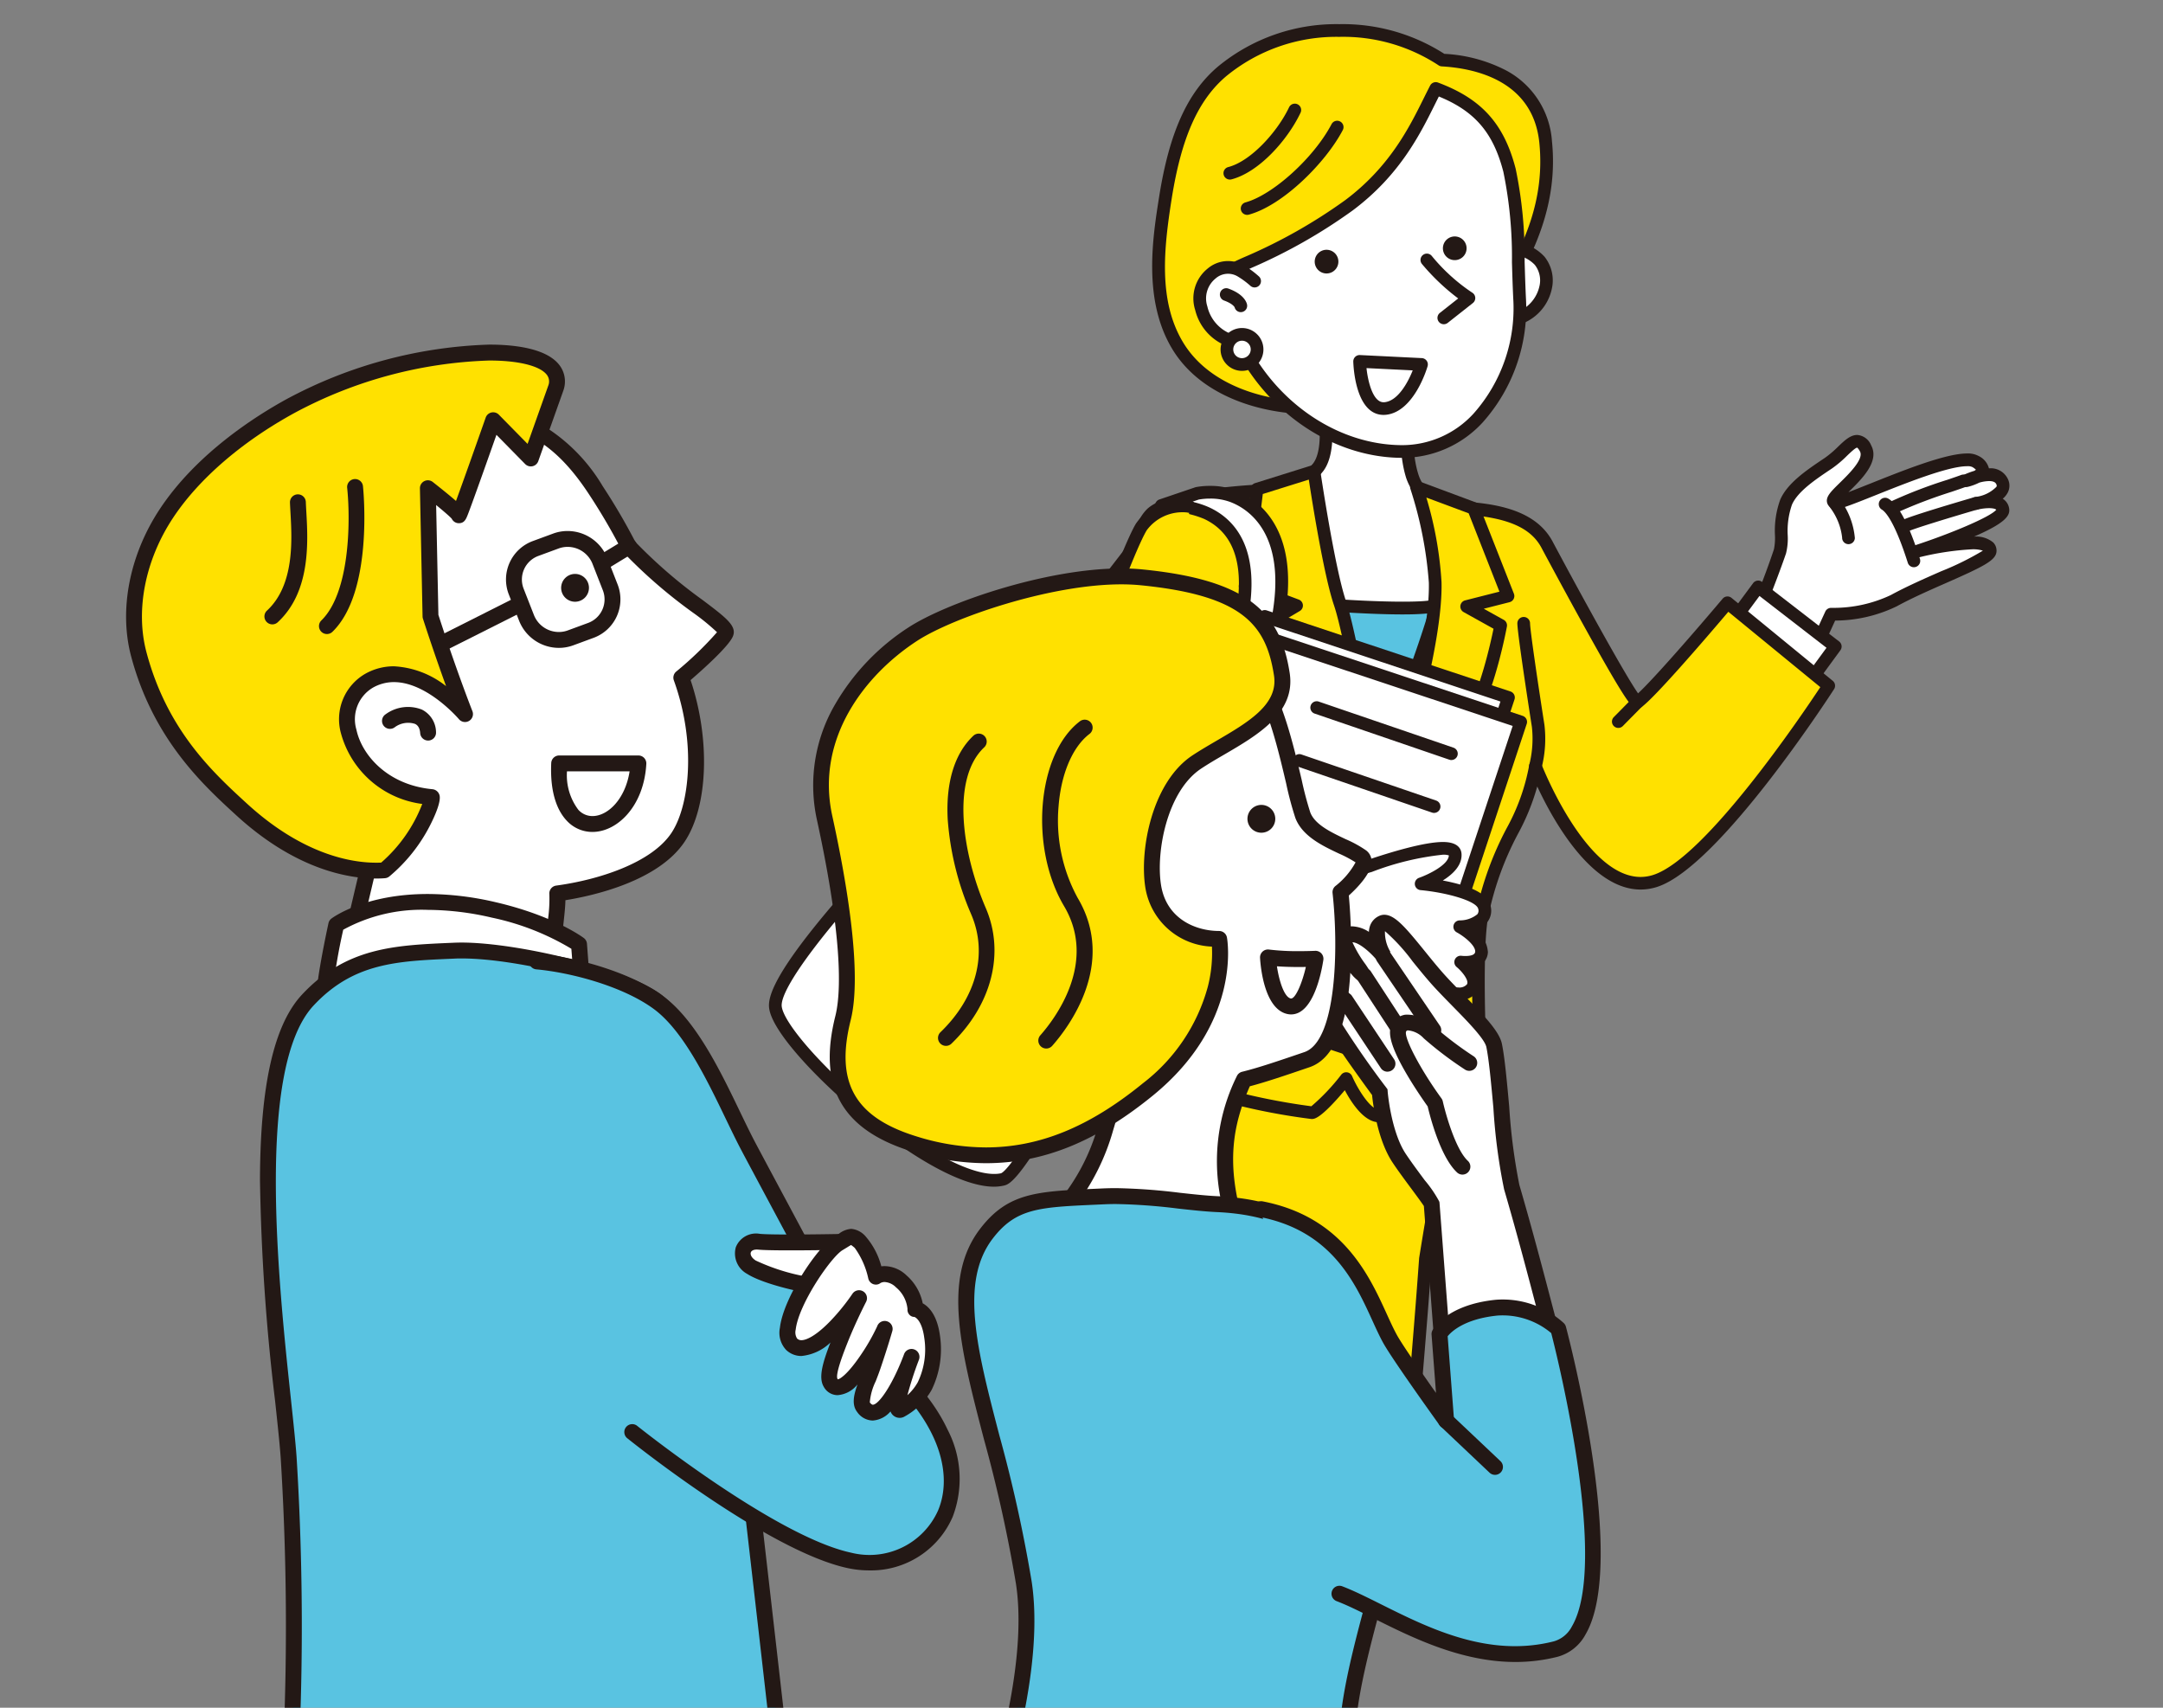 <svg xmlns="http://www.w3.org/2000/svg" xmlns:xlink="http://www.w3.org/1999/xlink" width="228" height="180" viewBox="0 0 228 180">
  <rect x="0" y="0" width="228" height="180" fill="#808080" stroke="none"/>
  <defs>
    <clipPath id="clip-path">
      <rect id="長方形_6824" data-name="長方形 6824" width="228" height="180" transform="translate(1226 1584)" fill="#fff" stroke="#707070" stroke-width="1"/>
    </clipPath>
    <clipPath id="clip-path-2">
      <rect id="長方形_6699" data-name="長方形 6699" width="159.019" height="172.792" fill="none"/>
    </clipPath>
    <clipPath id="clip-path-3">
      <rect id="長方形_6700" data-name="長方形 6700" width="215" height="219.954" fill="none"/>
    </clipPath>
  </defs>
  <g id="top_point_3" transform="translate(-1226 -1584)" clip-path="url(#clip-path)">
    <g id="グループ_34173" data-name="グループ 34173" transform="translate(1115.634 1259.292)">
      <g id="グループ_33992" data-name="グループ 33992" transform="translate(175.347 318.431)">
        <g id="グループ_33991" data-name="グループ 33991" clip-path="url(#clip-path-2)">
          <path id="パス_34198" data-name="パス 34198" d="M171.53,338.976c.552-.519,3.123-7.122,4.036-9.81.338-.987-.154-3.323.639-5.171.713-1.664,2.825-3.016,4.492-4.14,1.861-1.255,2.865-3.444,3.892-1.54,1.145,2.122-4.535,5.4-3.206,5.71.93.214,12.688-5.606,14.81-4.321s-.994,2.012-.994,2.012,3.073-1.489,3.785.11-2.755,2.286-2.755,2.286,2.684-.683,2.835.669-8.97,4.354-8.97,4.354,7.718-1.921,7.628-.01c-.047,1.014-6.145,3.039-10.161,5.238a14.924,14.924,0,0,1-6.61,1.426l-2.6,5.666Z" transform="translate(-52.921 -264.781)" fill="#fff"/>
          <path id="パス_34199" data-name="パス 34199" d="M178.818,342.6a.67.67,0,0,1-.229-.041l-6.818-2.48a.671.671,0,0,1-.246-1.1,83.231,83.231,0,0,0,3.876-9.552,6.077,6.077,0,0,0,.107-1.474,9.6,9.6,0,0,1,.551-3.746c.752-1.755,2.808-3.137,4.459-4.248l.273-.184a10.789,10.789,0,0,0,1.373-1.169c.692-.661,1.289-1.232,2.014-1.232a1.725,1.725,0,0,1,1.471,1.1c.911,1.69-.979,3.542-2.36,4.895l-.038.037c.684-.258,1.529-.6,2.319-.911,3.531-1.412,7.925-3.169,10.191-3.169a2.373,2.373,0,0,1,1.248.283,2,2,0,0,1,1.053,1.284h.011a1.994,1.994,0,0,1,1.993,1.139,1.6,1.6,0,0,1-.011,1.4,2.127,2.127,0,0,1-.536.664,1.469,1.469,0,0,1,.682,1.094c.085.75-.537,1.52-3.708,2.9a2.812,2.812,0,0,1,2.026.621,1.227,1.227,0,0,1,.343.926c-.044.946-1.329,1.589-5.293,3.332-1.708.751-3.644,1.6-5.216,2.463a15.02,15.02,0,0,1-6.5,1.508l-2.424,5.276A.671.671,0,0,1,178.818,342.6Zm-5.823-3.5,5.472,1.991,2.346-5.1a.673.673,0,0,1,.63-.391s.063,0,.167,0a14.152,14.152,0,0,0,6.1-1.345c1.624-.889,3.588-1.753,5.322-2.515a29.847,29.847,0,0,0,4.394-2.17,3.357,3.357,0,0,0-1.157-.141,29.8,29.8,0,0,0-5.54.837.671.671,0,0,1-.372-1.289c3.679-1.211,7.849-2.953,8.478-3.717-.14-.161-.649-.17-.762-.17a5.539,5.539,0,0,0-1.05.117c-.12.029-.191.043-.191.043a.671.671,0,0,1-.3-1.309s.072-.019.2-.044a3.676,3.676,0,0,0,2.123-1.062.262.262,0,0,0-.011-.256c-.046-.1-.153-.343-.767-.343a3.949,3.949,0,0,0-1.036.166,5.9,5.9,0,0,1-1.217.447.671.671,0,0,1-.446-1.257,8.56,8.56,0,0,1,1.145-.436,1.188,1.188,0,0,0,.167-.117,1.753,1.753,0,0,0-.372-.28,1.134,1.134,0,0,0-.554-.089c-2.008,0-6.45,1.776-9.693,3.073-2.611,1.044-3.646,1.439-4.155,1.439a.938.938,0,0,1-.212-.023.881.881,0,0,1-.692-.616c-.18-.641.36-1.17,1.34-2.131.954-.934,2.55-2.5,2.118-3.3-.185-.342-.3-.4-.3-.4-.179.008-.718.522-1.074.863a11.839,11.839,0,0,1-1.55,1.312l-.275.185c-1.505,1.012-3.379,2.271-3.975,3.663a8.438,8.438,0,0,0-.443,3.226,6.449,6.449,0,0,1-.179,1.9c-.477,1.4-1.368,3.768-2.166,5.751C173.758,337.463,173.293,338.5,172.995,339.094Z" transform="translate(-53.392 -265.252)" fill="#231815"/>
          <path id="パス_34200" data-name="パス 34200" d="M176.048,319.548c1.386.833,2.678,4.873,3.029,5.978" transform="translate(-42.318 -260.133)" fill="#fff"/>
          <path id="パス_34201" data-name="パス 34201" d="M179.547,326.668a.671.671,0,0,1-.639-.468c-1.407-4.421-2.382-5.393-2.735-5.606a.671.671,0,0,1,.692-1.15c1.084.652,2.171,2.729,3.323,6.349a.672.672,0,0,1-.64.875Z" transform="translate(-42.789 -260.604)" fill="#231815"/>
          <path id="パス_34202" data-name="パス 34202" d="M184.115,319.523s-6.781,1.978-7.424,2.353" transform="translate(-40.807 -260.192)" fill="#fff"/>
          <path id="パス_34203" data-name="パス 34203" d="M177.162,323.019a.671.671,0,0,1-.337-1.252c.662-.386,5.964-1.948,7.574-2.418a.671.671,0,0,1,.376,1.288c-3.255.949-6.866,2.065-7.276,2.29A.666.666,0,0,1,177.162,323.019Z" transform="translate(-41.278 -260.663)" fill="#231815"/>
          <path id="パス_34204" data-name="パス 34204" d="M183.581,318.817c-.8.318-5.944,1.958-7.229,2.711" transform="translate(-41.605 -261.849)" fill="#fff"/>
          <path id="パス_34205" data-name="パス 34205" d="M176.823,322.67a.671.671,0,0,1-.34-1.25,49.836,49.836,0,0,1,5.887-2.254c.66-.226,1.23-.42,1.434-.5a.671.671,0,1,1,.5,1.247c-.234.093-.763.274-1.5.524a51.748,51.748,0,0,0-5.642,2.142A.668.668,0,0,1,176.823,322.67Z" transform="translate(-42.075 -262.32)" fill="#231815"/>
          <path id="パス_34206" data-name="パス 34206" d="M174.479,319.541a7.283,7.283,0,0,1,1.389,3.571" transform="translate(-46 -260.15)" fill="#fff"/>
          <path id="パス_34207" data-name="パス 34207" d="M176.339,324.254h-.021a.671.671,0,0,1-.65-.692,6.432,6.432,0,0,0-1.26-3.154.671.671,0,0,1,1.083-.792,7.875,7.875,0,0,1,1.518,3.988A.671.671,0,0,1,176.339,324.254Z" transform="translate(-46.471 -260.62)" fill="#231815"/>
          <path id="パス_34208" data-name="パス 34208" d="M178.881,320.921s-20,26.009-24.72,30.912-13.475,14.593-13.05,17.561c.616,4.281,17.578,19.5,23.917,18.117,2.581-.565,14.961-25.7,14.961-25.7l-2.617-.961a5.617,5.617,0,0,1-2.089,3.216c-1.647,1.074-15.095-8.063-16.2-10.965S178.4,325.9,178.4,325.9" transform="translate(-124.349 -256.911)" fill="#fff"/>
          <path id="パス_34209" data-name="パス 34209" d="M164.624,388.738c-2.976,0-6.98-2.316-9.965-4.388-6.119-4.246-13.3-11.3-13.74-14.391-.138-.965.2-2.9,4.736-8.569,3-3.749,6.609-7.594,8.494-9.552,4.64-4.821,24.472-30.6,24.672-30.856a.669.669,0,0,1,1.061.816c-.818,1.063-20.078,26.094-24.769,30.968-7.968,8.279-13.14,15.112-12.869,17,.314,2.182,6.262,8.683,13.178,13.482,4.35,3.019,7.971,4.5,9.934,4.076.33-.122,1.933-1.426,8.093-12.9,2.7-5.02,5.2-10.014,6.079-11.777l-1.251-.459a5.877,5.877,0,0,1-2.156,2.9,2.172,2.172,0,0,1-1.886-.025c-3.745-1.218-14.192-8.334-15.306-11.262-.26-.684-.122-1.893,2.619-6.078,1.566-2.391,3.827-5.5,6.721-9.256,4.918-6.375,10.037-12.474,10.088-12.535a.669.669,0,1,1,1.025.861c-.05.06-5.064,6.034-9.924,12.324-9.19,11.9-9.338,13.932-9.274,14.219.418,1.1,3.51,3.813,7.349,6.445,4.409,3.024,7.289,4.264,7.888,4.163a4.941,4.941,0,0,0,1.766-2.77.669.669,0,0,1,.886-.492l2.617.961a.669.669,0,0,1,.37.924c-.031.063-3.14,6.367-6.524,12.658-6.981,12.978-8.273,13.262-8.894,13.4A4.782,4.782,0,0,1,164.624,388.738Z" transform="translate(-124.82 -257.38)" fill="#231815"/>
          <path id="パス_34210" data-name="パス 34210" d="M176.494,411.386a7.452,7.452,0,0,0,5.676-1.821A33.244,33.244,0,0,1,173,394.518c-2.945-11-2.959-44.26-2.959-44.26L156.329,355.5c1.874,10.078,7.979,33.027,8.441,38.791a53.405,53.405,0,0,1-.3,5.375c2.242,4.01,8.849,11.507,12.022,11.721" transform="translate(-88.597 -188.059)" fill="#fff"/>
          <path id="パス_34211" data-name="パス 34211" d="M177.582,412.546h0c-.219,0-.442-.008-.664-.023-3.551-.24-10.272-7.968-12.561-12.062a.669.669,0,0,1-.082-.389c.219-2.321.339-4.733.3-5.259-.26-3.24-2.393-12.26-4.456-20.983-1.558-6.587-3.169-13.4-3.976-17.739a.669.669,0,0,1,.419-.748l13.709-5.241a.669.669,0,0,1,.908.625c0,.332.047,33.3,2.936,44.087a32.519,32.519,0,0,0,8.991,14.739.669.669,0,0,1,.006.959A7.849,7.849,0,0,1,177.582,412.546Zm-11.955-12.559c2.4,4.166,8.678,11.018,11.381,11.2.191.013.384.02.573.02A7.033,7.033,0,0,0,181.645,410a33.62,33.62,0,0,1-8.825-14.836c-2.687-10.035-2.953-37.8-2.979-43.462l-12.281,4.7c.831,4.323,2.369,10.828,3.859,17.128,2.17,9.176,4.22,17.843,4.488,21.184A51.936,51.936,0,0,1,165.627,399.987Z" transform="translate(-89.067 -188.529)" fill="#231815"/>
          <path id="パス_34212" data-name="パス 34212" d="M181.019,378.417a27.09,27.09,0,0,1-4.351-3.5,7.456,7.456,0,0,1-5.676,1.821c-3.173-.214-9.78-7.711-12.022-11.721-.117,1.248-.234,2.467-.295,3.35-.037.542.716,7.581.716,7.581l2.1,1.188.368-4.271c1.684,1.5,3.739,3.116,5.372,4.85a14.288,14.288,0,0,0,11.721,4.585c3.119-.281,3.8-2.868,2.068-3.886" transform="translate(-83.095 -153.416)" fill="#ffe100"/>
          <path id="パス_34213" data-name="パス 34213" d="M178.188,383.5h0a15.033,15.033,0,0,1-10.975-4.85,48.758,48.758,0,0,0-3.781-3.468l-.55-.472-.255,2.958a.669.669,0,0,1-1,.525L159.53,377a.669.669,0,0,1-.336-.511c-.178-1.665-.756-7.14-.719-7.7.055-.8.154-1.861.26-2.983l.036-.384a.669.669,0,0,1,1.251-.264c2.319,4.146,8.74,11.195,11.483,11.38.192.013.385.02.573.02a6.676,6.676,0,0,0,4.589-1.65.669.669,0,0,1,.933-.005,26.386,26.386,0,0,0,4.227,3.4,2.382,2.382,0,0,1,1.2,2.622c-.242,1.079-1.3,2.305-3.549,2.508C179.053,383.477,178.618,383.5,178.188,383.5Zm-15.861-10.829a.669.669,0,0,1,.445.169c.484.43.992.864,1.53,1.324a49.737,49.737,0,0,1,3.885,3.566,13.707,13.707,0,0,0,10,4.431c.391,0,.785-.018,1.172-.053,1.533-.138,2.231-.877,2.364-1.467a1.057,1.057,0,0,0-.574-1.175,26.672,26.672,0,0,1-4.033-3.173,8.15,8.15,0,0,1-5.037,1.61c-.219,0-.442-.008-.664-.023-3.1-.209-8.62-6.131-11.493-10.354-.045.5-.083.967-.11,1.361-.014.42.394,4.452.678,7.122l.892.505.279-3.232a.67.67,0,0,1,.667-.612Z" transform="translate(-83.563 -153.886)" fill="#231815"/>
          <path id="パス_34214" data-name="パス 34214" d="M144.74,400.642a7.465,7.465,0,0,0,5.107,3.076c.264-5.553.191-11.744,5.292-16.808,5.482-5.439,15.563-15.433,23.442-23.894a27.032,27.032,0,0,0,6.992-13.538l-15.085.459c-6.356,8.043-16.554,26.488-20.59,30.628a52.72,52.72,0,0,1-4.244,3.313c-1.543,4.324-2.838,14.234-.914,16.765" transform="translate(-118.061 -189.892)" fill="#fff"/>
          <path id="パス_34215" data-name="パス 34215" d="M150.319,404.856l-.051,0a8.175,8.175,0,0,1-5.589-3.338c-2.156-2.835-.76-12.98.816-17.4a.67.67,0,0,1,.239-.318c1.9-1.369,3.793-2.863,4.154-3.236,2.017-2.069,5.705-7.948,9.61-14.172,3.84-6.121,7.81-12.449,10.936-16.4a.67.67,0,0,1,.5-.254l15.085-.459a.67.67,0,0,1,.684.755,27.475,27.475,0,0,1-7.166,13.909c-7.806,8.383-17.877,18.374-23.288,23.742l-.172.17c-4.581,4.548-4.817,10-5.045,15.264q-.024.554-.049,1.1a.669.669,0,0,1-.669.638Zm-3.631-20.091c-1.558,4.546-2.585,13.781-.943,15.94a7.159,7.159,0,0,0,3.94,2.7q.008-.175.015-.35c.228-5.268.487-11.24,5.439-16.157l.172-.171c5.4-5.361,15.464-15.341,23.252-23.7a27.406,27.406,0,0,0,6.67-12.388l-13.939.424c-3.052,3.914-6.919,10.077-10.66,16.042-3.944,6.286-7.669,12.224-9.784,14.394A50.468,50.468,0,0,1,146.688,384.766Z" transform="translate(-118.533 -190.361)" fill="#231815"/>
          <path id="パス_34216" data-name="パス 34216" d="M154.334,385.172a27.281,27.281,0,0,1-.228-5.573A7.49,7.49,0,0,1,149,376.52c-1.924-2.53-.626-12.437.914-16.765-1.017.733-2.012,1.446-2.714,1.981-.432.328-5.238,5.529-5.238,5.529l.489,2.36,3.457-2.53c-.02,2.252.11,4.863-.117,7.236a15.1,15.1,0,0,0,4.261,11.845c2.246,2.182,4.656.971,4.284-1" transform="translate(-122.32 -165.77)" fill="#ffe100"/>
          <path id="パス_34217" data-name="パス 34217" d="M152.968,388.476h0a4.3,4.3,0,0,1-2.915-1.351,15.791,15.791,0,0,1-4.461-12.388,49.44,49.44,0,0,0,.122-5.113q0-.378-.007-.742l-2.394,1.752a.669.669,0,0,1-1.051-.4l-.489-2.36a.669.669,0,0,1,.164-.59c1.137-1.23,4.881-5.27,5.325-5.608.648-.493,1.529-1.128,2.461-1.8l.267-.192a.669.669,0,0,1,1.022.768c-1.592,4.476-2.673,13.951-1.012,16.135a6.832,6.832,0,0,0,4.627,2.817.669.669,0,0,1,.616.7,26.522,26.522,0,0,0,.217,5.418,2.465,2.465,0,0,1-.494,2.069A2.57,2.57,0,0,1,152.968,388.476Zm-6.592-21.582a.67.67,0,0,1,.669.675c-.006.652,0,1.327.008,2.04a50.443,50.443,0,0,1-.128,5.254,14.4,14.4,0,0,0,4.061,11.3,3,3,0,0,0,1.982.973,1.223,1.223,0,0,0,.969-.406,1.136,1.136,0,0,0,.209-.967,26.794,26.794,0,0,1-.262-5.119,8.472,8.472,0,0,1-4.948-3.251c-1.879-2.471-1.053-10.526.234-15.469-.409.3-.783.574-1.1.813-.326.267-3.094,3.227-4.918,5.2l.208,1,2.618-1.916A.669.669,0,0,1,146.376,366.895Z" transform="translate(-122.79 -166.24)" fill="#231815"/>
          <path id="パス_34218" data-name="パス 34218" d="M191.938,340.479s-1.737,8.31-3.722,20.637c-.987,13.809-2.768,32.311-2.768,32.311s-27.395-.141-35.183-4.809c-.572-.345,4.17-9.418,4.17-9.418s.854-17.789.773-24.547c-.117-10.037,2.821-16.828,3.745-18.609s32.984,4.435,32.984,4.435" transform="translate(-102.94 -222.171)" fill="#ffe100"/>
          <path id="パス_34219" data-name="パス 34219" d="M161.112,335.523c6.749,0,30.419,4.573,31.423,4.768a.669.669,0,0,1,.528.794c-.017.083-1.754,8.425-3.711,20.578-.977,13.657-2.749,32.113-2.767,32.3a.669.669,0,0,1-.666.605h0c-1.126-.006-27.668-.2-35.524-4.9-.64-.385-.362-1.217.134-2.442.328-.809.825-1.906,1.478-3.261.954-1.979,1.972-3.949,2.241-4.468.081-1.722.841-18.023.765-24.36-.126-10.762,3.16-17.653,3.82-18.925C159.086,335.708,159.7,335.523,161.112,335.523Zm30.5,5.955c-3.966-.756-24.5-4.616-30.5-4.616a4.843,4.843,0,0,0-1.161.091c-.611,1.222-3.722,7.961-3.6,18.162.08,6.7-.765,24.408-.774,24.586a.669.669,0,0,1-.075.278,78.171,78.171,0,0,0-4.093,8.721c7.281,3.97,29.888,4.464,33.9,4.521.316-3.32,1.833-19.443,2.708-31.683,0-.02,0-.039.007-.059C189.673,351.242,191.167,343.692,191.615,341.478Z" transform="translate(-103.409 -222.641)" fill="#231815"/>
          <path id="パス_34220" data-name="パス 34220" d="M170.96,327.09l3.648-4.933,8.123,6.279-2.969,4.06" transform="translate(-54.258 -254.011)" fill="#fff"/>
          <path id="パス_34221" data-name="パス 34221" d="M180.232,333.634a.669.669,0,0,1-.54-1.064l2.584-3.534-7.066-5.462-3.242,4.384a.669.669,0,0,1-1.076-.8l3.648-4.933a.67.67,0,0,1,.948-.132l8.123,6.279a.669.669,0,0,1,.131.925l-2.969,4.06A.668.668,0,0,1,180.232,333.634Z" transform="translate(-54.728 -254.481)" fill="#231815"/>
          <path id="パス_34222" data-name="パス 34222" d="M176.729,321.053c-.094,0-6.55-.556-9.726-.991-2.145-.295-9.756-.964-10.2-.954,2.832,5.368,10.048,19.851,10.827,29.3,0,0,8.28-17.21,9.1-27.358" transform="translate(-87.48 -261.166)" fill="#59c3e1"/>
          <path id="パス_34223" data-name="パス 34223" d="M157.285,318.908c.623,0,8.242.681,10.278.96,3.1.424,9.435.97,9.674.986a.653.653,0,0,1,.469.224.663.663,0,0,1,.16.5c-.817,10.155-8.821,26.887-9.161,27.594a.669.669,0,0,1-1.27-.235c-.764-9.265-7.774-23.4-10.752-29.045a.669.669,0,0,1,.577-.982Zm19.183,3.225c-1.788-.155-6.52-.587-9.087-.938-1.638-.225-6.668-.685-8.961-.869,2.98,5.752,8.564,17.358,10.049,26.16C170.61,341.733,175.612,329.98,176.468,322.133Z" transform="translate(-87.949 -261.635)" fill="#231815"/>
          <path id="パス_34224" data-name="パス 34224" d="M216.734,330.98s-7.926,9.395-9.472,10.449c-.512.351-9.485-16.46-9.485-16.46-1.5-2.985-5.174-3.8-9.458-4.02-.817,10.148-8.548,27.462-8.548,27.462-.776-9.452-8-23.934-10.824-29.3-2.477.074-11.155.609-12.979,2.527-2.711,2.855-1.212,10.422-.606,13.5,2.058,10.543,4.043,17.21,3.852,28.2-.191.472-7.581,14.991-7.581,14.991a66.332,66.332,0,0,0,21.266,6.386c.656.087,3.645-3.595,3.645-3.595s1.747,4.023,3.511,3.943c5.6-.234,11.1-1.443,10.914-1.968-.238-.7-.93-15.694-.057-19.446,2.042-8.769,4.244-8.625,5.576-15.446,0,0,5.546,14.415,12.661,12.069,6.342-2.1,18.254-20.553,18.254-20.553Z" transform="translate(-99.618 -261.166)" fill="#ffe100"/>
          <path id="パス_34225" data-name="パス 34225" d="M169.416,318.908a.669.669,0,0,1,.592.357c2.766,5.252,8.967,17.748,10.579,27.1,2.088-5,6.907-17.226,7.533-25a.669.669,0,0,1,.7-.615c3.967.2,8.259.886,10.022,4.387,2.875,5.385,7.559,13.918,8.932,15.856,1.629-1.5,6.061-6.592,8.915-9.976a.669.669,0,0,1,.936-.086l10.67,8.742a.669.669,0,0,1,.138.881c-.492.762-12.114,18.678-18.606,20.826a5.706,5.706,0,0,1-1.788.292c-5.193,0-9.23-7.3-10.891-10.864a23.8,23.8,0,0,1-2.028,4.987,32.108,32.108,0,0,0-3.089,8.478c-.859,3.687-.16,18.144.045,19.1a.764.764,0,0,1-.106.661c-.141.206-.471.69-4.033,1.348a55.36,55.36,0,0,1-7.388.823l-.08,0c-1.568,0-2.908-2.059-3.607-3.383-2.561,3.035-3.214,3.035-3.472,3.035a.85.85,0,0,1-.112-.007,67.734,67.734,0,0,1-21.5-6.463.669.669,0,0,1-.274-.89c2.806-5.514,6.986-13.747,7.51-14.839.137-8.724-1.1-14.672-2.674-22.192-.379-1.817-.771-3.7-1.169-5.732l-.006-.029c-.646-3.281-2.157-10.965.783-14.062,2.222-2.336,12.3-2.7,13.445-2.735Zm10.824,30.641a.659.659,0,0,1-.113-.01.669.669,0,0,1-.555-.6c-.743-9.044-7.475-22.792-10.554-28.674-4.144.158-10.755.894-12.1,2.305-2.464,2.595-.993,10.068-.44,12.881l.006.03c.4,2.029.787,3.9,1.166,5.716,1.595,7.643,2.855,13.679,2.7,22.63a.671.671,0,0,1-.049.239c-.179.444-5.587,11.079-7.3,14.45a68.166,68.166,0,0,0,20.335,6,21.958,21.958,0,0,0,3.158-3.337.67.67,0,0,1,1.134.155c.622,1.428,1.956,3.541,2.845,3.541h.022a41.04,41.04,0,0,0,10.229-1.556c-.173-1.447-.338-5.532-.4-8.306-.069-3.174-.108-8.827.405-11.034a33.651,33.651,0,0,1,3.2-8.782,21.819,21.819,0,0,0,2.372-6.64.669.669,0,0,1,1.282-.112c.046.119,4.651,11.9,10.459,11.9a4.366,4.366,0,0,0,1.368-.225c5.477-1.812,15.625-16.834,17.574-19.782l-9.695-7.943c-1.78,2.1-7.762,9.1-9.18,10.067a.7.7,0,0,1-.4.122c-.527,0-.818,0-5.573-8.578-2.258-4.074-4.462-8.2-4.484-8.242-1.114-2.213-3.6-3.308-8.261-3.628-1.069,10.2-8.233,26.331-8.543,27.028A.67.67,0,0,1,180.24,349.549Z" transform="translate(-100.088 -261.635)" fill="#231815"/>
          <path id="パス_34226" data-name="パス 34226" d="M161.294,315.2s2.35,7.919.338,10.633a6.813,6.813,0,0,1-4.9,2.56s3.769,6.7,6.128,11.982c0,0,11.045.813,11.457-.157a38.44,38.44,0,0,0,2.2-9.857s-3.882-.064-4.984-3.578c-1.339-4.267.154-10.329.154-10.329" transform="translate(-87.651 -270.328)" fill="#fff"/>
          <path id="パス_34227" data-name="パス 34227" d="M171,341.837q-.95,0-2.115-.034c-2.8-.081-5.576-.285-5.6-.287a.67.67,0,0,1-.562-.395c-2.319-5.2-6.063-11.86-6.1-11.927a.669.669,0,0,1,.567-1,6.191,6.191,0,0,0,4.379-2.29c1.487-2.006.185-7.931-.442-10.044a.669.669,0,0,1,1.283-.381c.25.843,2.383,8.323.234,11.222a7.22,7.22,0,0,1-4.377,2.694c1.062,1.928,3.671,6.744,5.514,10.811,4.446.312,9.482.419,10.457.068a36.5,36.5,0,0,0,2.014-8.839,5.934,5.934,0,0,1-4.888-3.982c-1.379-4.4.08-10.434.143-10.689a.669.669,0,0,1,1.3.32c-.014.059-1.431,5.933-.165,9.968.946,3.018,4.322,3.108,4.356,3.109a.669.669,0,0,1,.656.725,38.627,38.627,0,0,1-2.247,10.064c-.224.529-.89.749-2.543.84C172.336,341.823,171.714,341.837,171,341.837Z" transform="translate(-88.121 -270.798)" fill="#231815"/>
          <line id="線_1088" data-name="線 1088" x1="2.038" y2="2.068" transform="translate(105.604 80.265)" fill="#ffe100"/>
          <path id="線_1089" data-name="線 1089" d="M.469,3.207A.669.669,0,0,1-.007,2.068L2.031,0a.669.669,0,0,1,.954.94L.946,3.008A.667.667,0,0,1,.469,3.207Z" transform="translate(105.134 79.796)" fill="#231815"/>
          <path id="パス_34228" data-name="パス 34228" d="M159.366,332.251a1.645,1.645,0,1,0,1.854-1.409,1.645,1.645,0,0,0-1.854,1.409" transform="translate(-81.506 -233.661)" fill="#fff"/>
          <path id="パス_34229" data-name="パス 34229" d="M161.468,330.628h0a2.355,2.355,0,0,1,.31.021,2.314,2.314,0,0,1,1.98,2.609,2.314,2.314,0,0,1-4.137,1.087,2.3,2.3,0,0,1-.449-1.714A2.327,2.327,0,0,1,161.468,330.628Zm0,3.293a.981.981,0,0,0,.967-.846.976.976,0,0,0-.834-1.1.994.994,0,0,0-.13-.009.983.983,0,0,0-.97.846.975.975,0,0,0,.967,1.108Z" transform="translate(-81.976 -234.13)" fill="#231815"/>
          <path id="パス_34230" data-name="パス 34230" d="M158.939,335.712a1.645,1.645,0,1,0,1.851-1.409,1.643,1.643,0,0,0-1.851,1.409" transform="translate(-82.508 -225.541)" fill="#fff"/>
          <path id="パス_34231" data-name="パス 34231" d="M161.038,334.088h0a2.357,2.357,0,0,1,.31.021,2.316,2.316,0,0,1-.623,4.59,2.316,2.316,0,0,1,.313-4.611Zm0,3.293a.977.977,0,1,0-.963-1.111.974.974,0,0,0,.833,1.1A1,1,0,0,0,161.035,337.38Z" transform="translate(-82.978 -226.01)" fill="#231815"/>
          <path id="パス_34232" data-name="パス 34232" d="M164.665,323.3c.017,1.048,1.185,8.645,1.523,10.8a11.826,11.826,0,0,1-.284,4.261" transform="translate(-69.033 -251.323)" fill="#ffe100"/>
          <path id="パス_34233" data-name="パス 34233" d="M166.373,339.506a.67.67,0,0,1-.646-.845,11.223,11.223,0,0,0,.269-3.982c-.062-.393-1.511-9.662-1.531-10.9a.669.669,0,0,1,.659-.68h.011a.669.669,0,0,1,.669.659c.014.847.913,6.87,1.515,10.711a12.417,12.417,0,0,1-.3,4.54A.67.67,0,0,1,166.373,339.506Z" transform="translate(-69.503 -251.792)" fill="#231815"/>
          <path id="パス_34234" data-name="パス 34234" d="M188.7,335.119c-.452-2.587,6.282-8.786,5.268-18.729-.743-7.256-7.634-8.454-10.914-8.642-4.974-3.638-15.794-5.064-23.184,1.188-3.052,2.581-4.923,6.65-5.981,13.331-.787,4.974-1.556,10.844,1.282,15.567,3.487,5.807,11.761,7.039,16.219,6.419,3.129-.438,17.993-5.231,17.31-9.134" transform="translate(-96.027 -295.14)" fill="#ffe100"/>
          <path id="パス_34235" data-name="パス 34235" d="M169.616,345.536h0c-5.034,0-11.5-1.81-14.549-6.889-3.089-5.14-2.054-11.685-1.369-16.016,1.073-6.777,2.988-11.014,6.21-13.737a19.594,19.594,0,0,1,12.778-4.462,19.831,19.831,0,0,1,11.073,3.129,15.925,15.925,0,0,1,6.5,1.74,9.151,9.151,0,0,1,4.848,7.489c.68,6.668-2.027,11.721-3.818,15.065-.845,1.577-1.575,2.94-1.456,3.617a2.717,2.717,0,0,1-.6,2.089c-2.734,3.756-14.609,7.449-17.28,7.823A17.1,17.1,0,0,1,169.616,345.536Zm3.069-39.765a18.272,18.272,0,0,0-11.913,4.145c-2.959,2.5-4.733,6.488-5.752,12.925-.832,5.259-1.425,10.759,1.194,15.117,2.763,4.6,8.734,6.239,13.4,6.239h0a15.76,15.76,0,0,0,2.151-.138c2.89-.4,14.061-4.1,16.382-7.285a1.458,1.458,0,0,0,.361-1.07c-.2-1.133.554-2.537,1.6-4.48,1.817-3.392,4.3-8.036,3.666-14.3-.668-6.523-6.732-7.838-10.287-8.041a.668.668,0,0,1-.357-.128A18.309,18.309,0,0,0,172.684,305.771Z" transform="translate(-96.496 -295.609)" fill="#231815"/>
          <path id="パス_34236" data-name="パス 34236" d="M165.091,311.489c2.852.01,4.4,1.784,3.963,4.127a4.444,4.444,0,0,1-5.271,3.411" transform="translate(-71.105 -279.047)" fill="#fff"/>
          <path id="パス_34237" data-name="パス 34237" d="M165.129,320.246a5.483,5.483,0,0,1-1-.092.669.669,0,1,1,.244-1.316,3.78,3.78,0,0,0,4.491-2.874,2.659,2.659,0,0,0-.488-2.254,3.58,3.58,0,0,0-2.819-1.081.669.669,0,0,1,0-1.339h0a4.874,4.874,0,0,1,3.846,1.566,4.005,4.005,0,0,1,.773,3.352A5.064,5.064,0,0,1,165.129,320.246Z" transform="translate(-71.575 -279.517)" fill="#231815"/>
          <path id="パス_34238" data-name="パス 34238" d="M186.589,328.525c-.248-5.265-.1-9.766-1.061-13.455-1.242-4.789-3.678-7.085-7.772-8.612-1.677,3.206-3.588,8.146-9.154,12.31-5.83,4.368-11.661,6.229-13.465,7.457a38.8,38.8,0,0,0,2.209,7.517c3.113,5.961,9.465,10.948,16.838,10.975,7.916.027,12.782-8.187,12.4-16.192" transform="translate(-91.392 -290.852)" fill="#fff"/>
          <path id="パス_34239" data-name="パス 34239" d="M174.694,345.857h-.042c-7.006-.026-13.848-4.475-17.429-11.334a36,36,0,0,1-2.269-7.683.669.669,0,0,1,.277-.7,24.168,24.168,0,0,1,3.019-1.529,55.263,55.263,0,0,0,10.421-5.91c4.691-3.509,6.753-7.661,8.259-10.692.244-.491.475-.955.7-1.392a.67.67,0,0,1,.827-.317c4.587,1.71,6.959,4.338,8.186,9.071a45.486,45.486,0,0,1,.948,9.833c.036,1.209.073,2.46.134,3.758a18.069,18.069,0,0,1-4.558,13.164A11.512,11.512,0,0,1,174.694,345.857Zm-18.33-18.841a33.622,33.622,0,0,0,2.046,6.887c3.355,6.425,9.732,10.592,16.248,10.616h.037A10.2,10.2,0,0,0,182.2,341.2a16.709,16.709,0,0,0,4.189-12.177c-.062-1.309-.1-2.566-.135-3.781a44.618,44.618,0,0,0-.905-9.536c-1.067-4.115-3-6.385-6.8-7.937q-.2.4-.417.835c-1.566,3.152-3.71,7.469-8.656,11.169a56.431,56.431,0,0,1-10.663,6.055C157.79,326.3,156.941,326.688,156.364,327.015Z" transform="translate(-91.862 -291.322)" fill="#231815"/>
          <path id="パス_34240" data-name="パス 34240" d="M156.424,317.395a.669.669,0,0,1-.176-1.315c2.9-.794,7.229-4.724,9.072-8.246a.669.669,0,1,1,1.186.621c-1.794,3.428-6.3,7.933-9.905,8.917A.669.669,0,0,1,156.424,317.395Z" transform="translate(-89.944 -288.47)" fill="#231815"/>
          <path id="パス_34241" data-name="パス 34241" d="M155.879,314.938a.669.669,0,0,1-.168-1.317c2.416-.627,5.209-3.759,6.411-6.3a.669.669,0,0,1,1.21.572c-1.342,2.837-4.351,6.264-7.285,7.026A.669.669,0,0,1,155.879,314.938Z" transform="translate(-91.223 -289.735)" fill="#231815"/>
          <path id="パス_34242" data-name="パス 34242" d="M161.615,311.859a19.7,19.7,0,0,0,4.435,4.016l-2.647,2.089" transform="translate(-76.191 -278.179)" fill="#fff"/>
          <path id="パス_34243" data-name="パス 34243" d="M163.872,319.1a.669.669,0,0,1-.415-1.195l1.931-1.523a22.94,22.94,0,0,1-3.814-3.623.669.669,0,0,1,1.021-.866,19.351,19.351,0,0,0,4.265,3.873.67.67,0,0,1,.074,1.1l-2.647,2.089A.666.666,0,0,1,163.872,319.1Z" transform="translate(-76.661 -278.648)" fill="#231815"/>
          <path id="パス_34244" data-name="パス 34244" d="M159.741,320.034c-2.493.348-4.415-1.362-5.117-3.638-.874-2.845,1.971-5.228,4.144-3.949a9.272,9.272,0,0,1,1.483,1.091" transform="translate(-92.98 -277.632)" fill="#fff"/>
          <path id="パス_34245" data-name="パス 34245" d="M159.578,321.218a5.454,5.454,0,0,1-5.126-4.154,4.03,4.03,0,0,1,1.322-4.386,3.317,3.317,0,0,1,3.8-.338,9.929,9.929,0,0,1,1.6,1.18.669.669,0,0,1-.917.975,8.715,8.715,0,0,0-1.364-1,1.981,1.981,0,0,0-2.291.235,2.7,2.7,0,0,0-.872,2.941,4.105,4.105,0,0,0,4.385,3.172.669.669,0,0,1,.185,1.326A5.23,5.23,0,0,1,159.578,321.218Z" transform="translate(-93.447 -278.102)" fill="#231815"/>
          <path id="パス_34246" data-name="パス 34246" d="M158.12,312.483a1.248,1.248,0,1,0,1.513-.907,1.246,1.246,0,0,0-1.513.907" transform="translate(-84.481 -278.933)" fill="#231815"/>
          <path id="パス_34247" data-name="パス 34247" d="M162.158,312.057a1.248,1.248,0,1,0,1.513-.9,1.248,1.248,0,0,0-1.513.9" transform="translate(-75.004 -279.92)" fill="#231815"/>
          <path id="パス_34248" data-name="パス 34248" d="M155.324,315.651a1.589,1.589,0,1,0,1.72-1.443,1.591,1.591,0,0,0-1.72,1.443" transform="translate(-90.97 -272.68)" fill="#fff"/>
          <path id="パス_34249" data-name="パス 34249" d="M157.373,314h0q.1,0,.2.009a2.258,2.258,0,1,1-2.446,2.051A2.272,2.272,0,0,1,157.373,314Zm.007,3.178a.927.927,0,0,0,.913-.844.9.9,0,0,0-.212-.666.92.92,0,1,0-.783,1.507Q157.34,317.181,157.38,317.181Z" transform="translate(-91.439 -273.149)" fill="#231815"/>
          <path id="パス_34250" data-name="パス 34250" d="M159.5,315.053s.151,5.231,2.714,4.96c2.547-.271,3.805-4.639,3.805-4.639Z" transform="translate(-81.16 -270.683)" fill="#fff"/>
          <path id="パス_34251" data-name="パス 34251" d="M159.967,314.853H160l6.52.321a.669.669,0,0,1,.61.854c-.056.2-1.417,4.8-4.378,5.119a2.491,2.491,0,0,1-.261.014c-2.947,0-3.177-5.045-3.194-5.62a.669.669,0,0,1,.669-.689Zm5.595,1.615-4.873-.24c.162,1.5.7,3.6,1.8,3.6a1.134,1.134,0,0,0,.119-.006C164,319.669,165.043,317.773,165.562,316.468Z" transform="translate(-81.629 -271.152)" fill="#231815"/>
          <line id="線_1090" data-name="線 1090" x1="2.236" y1="0.709" transform="translate(53.518 93.177)" fill="#ffe100"/>
          <path id="線_1091" data-name="線 1091" d="M2.705,1.849a.669.669,0,0,1-.2-.032L.267,1.108a.669.669,0,1,1,.4-1.276L2.908.541a.669.669,0,0,1-.2,1.308Z" transform="translate(53.049 92.707)" fill="#231815"/>
          <path id="パス_34252" data-name="パス 34252" d="M155.893,330.621l1.245-10.225,6.008-1.881s1.509,10.275,2.741,13.9c1.486,4.371,4.538,23.583,4.538,23.583a119.463,119.463,0,0,0-6.8-9.954c-2.865-3.531-7.146-10.5-7.146-10.5l4.833-2.878Z" transform="translate(-89.62 -262.558)" fill="#ffe100"/>
          <path id="パス_34253" data-name="パス 34253" d="M163.615,318.315a.67.67,0,0,1,.662.572c.015.1,1.515,10.256,2.713,13.778,1.487,4.375,4.441,22.906,4.566,23.693a.669.669,0,0,1-1.232.455,119.53,119.53,0,0,0-6.75-9.882c-2.86-3.525-7.021-10.285-7.2-10.571a.669.669,0,0,1,.228-.925l3.639-2.167-4.118-1.551a.67.67,0,0,1-.428-.707l1.245-10.225a.669.669,0,0,1,.464-.558l6.008-1.881A.668.668,0,0,1,163.615,318.315Zm6.089,35.011c-.939-5.661-2.9-17.047-3.982-20.23-1.052-3.094-2.273-10.758-2.653-13.24l-4.85,1.518-1.129,9.274,4.927,1.856a.669.669,0,0,1,.106,1.2l-4.247,2.529c1.086,1.738,4.409,6.982,6.737,9.852C166.288,348.152,168.3,351.146,169.7,353.326Z" transform="translate(-90.09 -263.027)" fill="#231815"/>
          <path id="パス_34254" data-name="パス 34254" d="M165.571,329.055a42.111,42.111,0,0,0-1.971-10.044l6.011,2.239,3.635,9.244-4.351,1.1,3.578,1.991s-1.195,6.523-3.24,10.011-8.93,9.452-8.93,9.452,5.456-16.336,5.268-24" transform="translate(-79.27 -261.394)" fill="#ffe100"/>
          <path id="パス_34255" data-name="パス 34255" d="M164.069,318.811a.666.666,0,0,1,.234.042l6.011,2.239a.67.67,0,0,1,.389.382l3.635,9.244a.669.669,0,0,1-.458.894l-2.718.69,2.106,1.172a.669.669,0,0,1,.333.705c-.05.271-1.24,6.68-3.321,10.229s-8.784,9.372-9.069,9.619a.669.669,0,0,1-1.073-.718c.054-.162,5.416-16.313,5.234-23.769a41.65,41.65,0,0,0-1.937-9.85.669.669,0,0,1,.635-.88Zm5.5,3.432-4.46-1.661a38.857,38.857,0,0,1,1.6,8.927c.147,6.011-3.038,17.017-4.544,21.857,2.165-2,5.638-5.385,6.959-7.633,1.651-2.817,2.752-7.783,3.066-9.323l-3.153-1.755a.669.669,0,0,1,.161-1.234l3.615-.918Z" transform="translate(-79.74 -261.863)" fill="#231815"/>
          <path id="パス_34256" data-name="パス 34256" d="M154.446,320.571a10.683,10.683,0,0,1,4.763.8c3.16,1.466,4.984,4.853,3.611,11.443-1.6,7.678-10.074,23.214-10.074,23.214l2.591.807s10.165-16.33,11.53-25.069c1.218-7.8-2.015-11.1-4.937-12.2a7.468,7.468,0,0,0-3.708-.281Z" transform="translate(-97.006 -261.013)" fill="#fff"/>
          <path id="パス_34257" data-name="パス 34257" d="M160.04,318.973a7.348,7.348,0,0,1,2.6.44c2.1.787,6.815,3.624,5.362,12.926-1.371,8.773-11.205,24.647-11.623,25.319a.669.669,0,0,1-.767.285l-2.591-.807a.669.669,0,0,1-.389-.96c.084-.155,8.445-15.538,10.007-23.03,1.159-5.565.069-9.165-3.238-10.7a10.046,10.046,0,0,0-3.84-.766c-.209,0-.4.008-.577.025a.669.669,0,0,1-.279-1.3l3.775-1.282a.694.694,0,0,1,.078-.021A7.946,7.946,0,0,1,160.04,318.973Zm-4.533,37.537c1.616-2.657,9.962-16.664,11.167-24.378,1.3-8.331-2.721-10.794-4.511-11.466a6.018,6.018,0,0,0-2.124-.354,6.986,6.986,0,0,0-1.178.1l-.7.237a9.144,9.144,0,0,1,1.8.589c2.713,1.259,5.607,4.4,3.985,12.187-1.424,6.832-8.054,19.5-9.755,22.68Z" transform="translate(-97.476 -261.482)" fill="#231815"/>
          <path id="パス_34258" data-name="パス 34258" d="M152.9,359.573l25.688,8.545,12.092-36.488-25.688-8.545Z" transform="translate(-96.652 -251.833)" fill="#fff"/>
          <path id="パス_34259" data-name="パス 34259" d="M179.054,369.256a.669.669,0,0,1-.211-.034l-25.688-8.545a.67.67,0,0,1-.424-.846l12.092-36.488a.67.67,0,0,1,.847-.425l25.688,8.545a.669.669,0,0,1,.424.846L179.689,368.8a.67.67,0,0,1-.635.459Zm-24.842-9.638,24.417,8.122L190.3,332.523,165.883,324.4Z" transform="translate(-97.122 -252.303)" fill="#231815"/>
          <path id="パス_34260" data-name="パス 34260" d="M153.282,360.341l25.688,8.545L191.062,332.4l-25.688-8.545Z" transform="translate(-95.749 -250.029)" fill="#fff"/>
          <path id="パス_34261" data-name="パス 34261" d="M179.439,370.025a.668.668,0,0,1-.211-.034l-25.688-8.545a.669.669,0,0,1-.424-.846l12.092-36.488a.67.67,0,0,1,.847-.425l25.688,8.545a.669.669,0,0,1,.424.846l-12.092,36.488a.67.67,0,0,1-.635.459ZM154.6,360.387l24.417,8.122,11.671-35.217-24.417-8.122Z" transform="translate(-96.218 -250.499)" fill="#231815"/>
          <line id="線_1092" data-name="線 1092" x1="14.238" y1="4.87" transform="translate(73.777 80.849)" fill="#fff"/>
          <path id="線_1093" data-name="線 1093" d="M14.707,6.009a.669.669,0,0,1-.217-.036L.253,1.1A.669.669,0,0,1,.686-.164l14.238,4.87a.669.669,0,0,1-.217,1.3Z" transform="translate(73.308 80.38)" fill="#231815"/>
          <line id="線_1094" data-name="線 1094" x1="14.238" y1="4.87" transform="translate(71.953 86.424)" fill="#fff"/>
          <path id="線_1095" data-name="線 1095" d="M14.707,6.009a.669.669,0,0,1-.217-.036L.253,1.1A.669.669,0,0,1,.686-.164l14.238,4.87a.669.669,0,0,1-.217,1.3Z" transform="translate(71.483 85.954)" fill="#231815"/>
          <path id="パス_34262" data-name="パス 34262" d="M163.064,334.612a5.53,5.53,0,0,1,3.253-2.366c3.913-1.325,8.91-2.677,9.013-1.242.134,1.851-3.585,3.116-3.585,3.116s6.259.582,6.67,2.51-2.6,2.015-2.6,2.015,2.353,1.268,2.3,2.651-2.2,1.074-2.2,1.074,1.965,1.627,1.208,2.731-2.878.378-2.878.378a1.711,1.711,0,0,1-.686,2.276c-.576.418-6.45-1.312-8.5-2.443a8.513,8.513,0,0,1-3.136-3.611l-4.873-.783.187-6.878Z" transform="translate(-86.921 -234.692)" fill="#fff"/>
          <path id="パス_34263" data-name="パス 34263" d="M174.515,330.188c1.621,0,1.919.775,1.953,1.237.088,1.22-.931,2.173-1.973,2.821.339.064.7.138,1.057.225,2.451.586,3.756,1.4,3.988,2.489a1.953,1.953,0,0,1-.35,1.666,2.778,2.778,0,0,1-1.241.839,3.169,3.169,0,0,1,1.3,2.327,1.718,1.718,0,0,1-1.421,1.632,2.152,2.152,0,0,1,.31,2.526,2.268,2.268,0,0,1-2.016.9,4.674,4.674,0,0,1-.555-.035,2.527,2.527,0,0,1-1.151,1.947,1.246,1.246,0,0,1-.738.193,28.919,28.919,0,0,1-8.482-2.59,8.861,8.861,0,0,1-3.263-3.592l-4.529-.728a.67.67,0,0,1-.563-.679l.187-6.878a.67.67,0,0,1,.735-.648l5.428.533a6.782,6.782,0,0,1,3.379-2.295C169.121,331.217,172.568,330.188,174.515,330.188Zm.619,1.413a1.853,1.853,0,0,0-.618-.075A29.3,29.3,0,0,0,167,333.349a4.935,4.935,0,0,0-2.87,2.033.677.677,0,0,1-.664.366l-5.119-.5-.152,5.574,4.294.69a.67.67,0,0,1,.507.393,7.883,7.883,0,0,0,2.846,3.293,28.789,28.789,0,0,0,7.835,2.424h.033c.794-.637.461-1.258.419-1.329a.669.669,0,0,1,.793-.974,4.315,4.315,0,0,0,1.2.2,1.05,1.05,0,0,0,.911-.321c.263-.383-.474-1.33-1.084-1.838a.67.67,0,0,1,.523-1.177,3.235,3.235,0,0,0,.392.022c.469,0,1.03-.08,1.046-.462.025-.653-1.148-1.6-1.949-2.034a.67.67,0,0,1,.3-1.258,2.93,2.93,0,0,0,1.876-.647.613.613,0,0,0,.094-.559c-.182-.853-3.349-1.73-6.078-1.984a.669.669,0,0,1-.154-1.3C173.025,333.6,175.092,332.582,175.134,331.6Z" transform="translate(-87.391 -235.162)" fill="#231815"/>
          <path id="パス_34264" data-name="パス 34264" d="M157.534,330.983l6.56,1.131-1.382,9.7-6.664-.93" transform="translate(-89.256 -233.297)" fill="#fff"/>
          <path id="パス_34265" data-name="パス 34265" d="M163.182,342.952a.669.669,0,0,1-.093-.006l-6.664-.931a.669.669,0,1,1,.185-1.326l6,.838,1.2-8.4-5.919-1.021a.669.669,0,1,1,.228-1.319l6.56,1.131a.669.669,0,0,1,.549.754l-1.382,9.7A.67.67,0,0,1,163.182,342.952Z" transform="translate(-89.725 -233.766)" fill="#231815"/>
          <path id="パス_34266" data-name="パス 34266" d="M165.517,340.925c-.676,2.969-2.125,9.237-2.671,11.828l14.616,3.9s-.659,2.644-1.188,6.51c-.472,3.441-1.349,6.921-1.349,6.921s-18.8-3.826-25.2-10.7c-1.4-1.5,1.459-11.085,2.152-13.786,2.075-8.13,6.975-21.327,8.451-23.757a5.3,5.3,0,0,1,5.02-2.162" transform="translate(-104.998 -260.027)" fill="#ffe100"/>
          <path id="パス_34267" data-name="パス 34267" d="M175.389,371.226a.672.672,0,0,1-.134-.014c-.776-.158-19.081-3.948-25.559-10.9-1.23-1.318-.285-5.979,1.637-13.074.145-.536.269-.991.357-1.335,2.118-8.3,7.069-21.537,8.527-23.938a5.9,5.9,0,0,1,5.791-2.454.669.669,0,1,1-.4,1.278,4.686,4.686,0,0,0-4.25,1.872c-1.421,2.339-6.28,15.369-8.374,23.573-.089.349-.214.81-.361,1.353-.5,1.831-1.246,4.6-1.717,7.06-.773,4.032-.29,4.69-.232,4.751,5.535,5.939,20.907,9.627,24.215,10.364.27-1.152.839-3.711,1.183-6.22.381-2.788.825-4.927,1.052-5.939l-13.989-3.735a.669.669,0,0,1-.482-.785c.426-2.025,1.411-6.326,2.131-9.466.206-.9.393-1.717.543-2.373a.669.669,0,0,1,1.305.3c-.149.656-.336,1.472-.543,2.374-.651,2.843-1.52,6.639-1.993,8.823l14,3.738a.669.669,0,0,1,.477.809c-.006.026-.657,2.659-1.174,6.439-.472,3.438-1.354,6.959-1.363,6.994A.67.67,0,0,1,175.389,371.226Z" transform="translate(-105.461 -260.496)" fill="#231815"/>
          <line id="線_1096" data-name="線 1096" x1="3.156" y1="1.001" transform="translate(54.692 91.725)" fill="#ffe100"/>
          <path id="線_1097" data-name="線 1097" d="M3.626,2.14a.669.669,0,0,1-.2-.031l-3.156-1a.669.669,0,0,1,.4-1.276l3.156,1a.67.67,0,0,1-.2,1.308Z" transform="translate(54.222 91.255)" fill="#231815"/>
          <path id="パス_34268" data-name="パス 34268" d="M156.833,314.133s-.1-.666-1.536-1.185" transform="translate(-91.019 -275.623)" fill="#fff"/>
          <path id="パス_34269" data-name="パス 34269" d="M157.3,315.272a.67.67,0,0,1-.649-.508c-.026-.052-.226-.395-1.114-.717a.669.669,0,0,1,.456-1.259c1.718.622,1.942,1.535,1.97,1.711a.67.67,0,0,1-.662.772Z" transform="translate(-91.489 -276.093)" fill="#231815"/>
        </g>
      </g>
      <g id="グループ_33994" data-name="グループ 33994" transform="translate(119.366 294.708)">
        <g id="グループ_33993" data-name="グループ 33993" clip-path="url(#clip-path-3)">
          <path id="パス_34270" data-name="パス 34270" d="M170.8,360.489v33.6s-44.243-.211-44.032,0,2.085-33.392,2.085-33.392Z" transform="translate(-101.999 -140.324)" fill="#ffe100"/>
          <path id="パス_34271" data-name="パス 34271" d="M171.385,360.239a.837.837,0,0,1,.837.837v33.6a.836.836,0,0,1-.841.837c-.2,0-19.811-.094-32.706-.094-8.641,0-10.71.042-11.122.07a.852.852,0,0,1-.792-.221.841.841,0,0,1-.219-.8q.008-.032.019-.062c.228-1.613,1.339-20.593,2.041-33.164a.837.837,0,0,1,.831-.79l41.947-.207Zm-.837,33.6V361.917l-40.319.2c-.127,2.251-.507,8.986-.9,15.7-.608,10.284-.883,14.333-1.028,15.979,1.286-.028,4.09-.048,10.377-.048C150.05,393.745,166.648,393.817,170.549,393.835Z" transform="translate(-102.586 -140.911)" fill="#231815"/>
          <path id="パス_34272" data-name="パス 34272" d="M179.4,340.159c.442-1.011-5.5-4.033-10.2-9.157a65.136,65.136,0,0,0-3.454-5.907c-5.117-7.832-10.67-9.007-21.23-8.381s-22.378,16.387-21.973,23.351,15.543,22.943,19.292,24.372l-3.852,16.346,28.777,1.245s-1.951-.619-5.077-6.647c-.954-1.844.177-5.77-.023-7.815,4.843-.656,10.5-2.574,12.732-5.914,2.216-3.324,2.691-10.339.345-16.832,0,0,4.177-3.548,4.662-4.662" transform="translate(-111.924 -243.399)" fill="#fff"/>
          <path id="パス_34273" data-name="パス 34273" d="M149.407,316.32c4.361,0,7.486.566,10.135,1.834a18.612,18.612,0,0,1,7.495,7.069,65.411,65.411,0,0,1,3.444,5.879,52.2,52.2,0,0,0,7.081,6.119c2.52,1.9,3.671,2.768,3.194,3.859-.462,1.06-3.137,3.456-4.451,4.591,2.095,6.232,1.851,13.316-.626,17.032-2.777,4.162-9.6,5.689-12.568,6.168-.012.691-.1,1.469-.186,2.28-.18,1.645-.385,3.509.093,4.433,2.678,5.164,4.417,6.144,4.606,6.238a.8.8,0,0,1,.594.912.864.864,0,0,1-.9.717l-28.777-1.245a.837.837,0,0,1-.778-1.028l3.7-15.7c-2.3-1.319-6.623-5.395-10.571-10.021-3.1-3.632-8.337-10.379-8.59-14.758-.214-3.675,2.564-9.425,7.077-14.648,5.01-5.8,10.726-9.293,15.682-9.587C146.707,316.368,148.13,316.32,149.407,316.32Zm29.684,24.305a23.4,23.4,0,0,0-2.538-2.067,53.2,53.2,0,0,1-7.38-6.4.835.835,0,0,1-.125-.178,64.115,64.115,0,0,0-3.413-5.837c-3.98-6.091-8.075-8.146-16.229-8.146-1.244,0-2.634.047-4.251.142-4.508.267-9.8,3.551-14.514,9.01-4.113,4.76-6.856,10.294-6.672,13.457.161,2.8,3.224,7.947,8.192,13.769,4.566,5.35,9.038,9.289,10.563,9.87a.837.837,0,0,1,.516.974l-3.62,15.362,25.337,1.1a27.239,27.239,0,0,1-3.426-5.321c-.71-1.373-.487-3.413-.27-5.385a15.355,15.355,0,0,0,.157-2.734.837.837,0,0,1,.72-.911c4.488-.608,10.036-2.385,12.148-5.549,1.907-2.86,2.644-9.469.254-16.083a.837.837,0,0,1,.245-.922A36.809,36.809,0,0,0,179.091,340.625Z" transform="translate(-112.511 -243.986)" fill="#231815"/>
          <path id="パス_34274" data-name="パス 34274" d="M134.35,323.252a1.466,1.466,0,1,0,1.429-1.506,1.469,1.469,0,0,0-1.429,1.506" transform="translate(-84.2 -231.252)" fill="#231815"/>
          <path id="パス_34275" data-name="パス 34275" d="M139.105,320.394a4.509,4.509,0,0,1,4.179,2.833l1.094,2.795a4.318,4.318,0,0,1-2.532,5.632l-2.135.787a4.4,4.4,0,0,1-1.524.271,4.511,4.511,0,0,1-4.18-2.833l-1.094-2.795a4.32,4.32,0,0,1,2.531-5.632l2.139-.787A4.388,4.388,0,0,1,139.105,320.394Zm-.917,10.644a2.73,2.73,0,0,0,.945-.168l2.135-.786a2.644,2.644,0,0,0,1.552-3.452l-1.094-2.795a2.824,2.824,0,0,0-2.62-1.77,2.719,2.719,0,0,0-.943.168l-2.139.787a2.647,2.647,0,0,0-1.551,3.451l1.094,2.795A2.826,2.826,0,0,0,138.188,331.039Z" transform="translate(-88.278 -234.424)" fill="#231815"/>
          <line id="線_1098" data-name="線 1098" y1="4.729" x2="9.391" transform="translate(36.244 93.77)" fill="#fff"/>
          <path id="線_1099" data-name="線 1099" d="M.588,6.153A.837.837,0,0,1,.211,4.569L9.6-.16a.837.837,0,1,1,.753,1.495L.963,6.063A.833.833,0,0,1,.588,6.153Z" transform="translate(35.657 93.183)" fill="#231815"/>
          <line id="線_1100" data-name="線 1100" y1="1.714" x2="2.811" transform="translate(54.469 87.604)" fill="#fff"/>
          <path id="線_1101" data-name="線 1101" d="M.588,3.137A.837.837,0,0,1,.151,1.586L2.963-.128A.837.837,0,1,1,3.834,1.3L1.022,3.015A.833.833,0,0,1,.588,3.137Z" transform="translate(53.882 87.017)" fill="#231815"/>
          <path id="パス_34276" data-name="パス 34276" d="M142.647,327.713c-.418,7.514-8.766,9.462-8.347,0Z" transform="translate(-84.353 -217.248)" fill="#fff"/>
          <path id="パス_34277" data-name="パス 34277" d="M134.886,327.463h8.347a.837.837,0,0,1,.835.883c-.25,4.492-3.083,7.177-5.677,7.177a3.663,3.663,0,0,1-2.7-1.176c-.835-.873-1.8-2.637-1.646-6.084A.837.837,0,0,1,134.886,327.463Zm7.419,1.674h-6.6a6.036,6.036,0,0,0,1.2,4.054,2,2,0,0,0,1.487.66C140.012,333.85,141.848,332.071,142.306,329.137Z" transform="translate(-84.94 -217.834)" fill="#231815"/>
          <path id="パス_34278" data-name="パス 34278" d="M127.006,342.377c-.532-.355,1.115-7.882,1.115-7.882s5.479-4.15,16.6-1.58a25.656,25.656,0,0,1,9,3.635l.5,6.6Z" transform="translate(-101.683 -207.01)" fill="#fff"/>
          <path id="パス_34279" data-name="パス 34279" d="M154.8,344.577h-.024l-27.207-.776a.838.838,0,0,1-.44-.14c-.5-.336-.752-.73,0-4.918.344-1.92.759-3.82.763-3.839a.837.837,0,0,1,.312-.488c.14-.106,3.5-2.589,10.161-2.589a31.829,31.829,0,0,1,7.133.861c6.117,1.416,9.183,3.685,9.311,3.781a.836.836,0,0,1,.331.606l.5,6.6a.837.837,0,0,1-.834.9Zm-26.472-2.429,25.568.73-.4-5.276a27.038,27.038,0,0,0-8.381-3.284,30.159,30.159,0,0,0-6.756-.818,17.21,17.21,0,0,0-8.91,2.092A61.206,61.206,0,0,0,128.327,342.147Z" transform="translate(-102.268 -207.597)" fill="#231815"/>
          <path id="パス_34280" data-name="パス 34280" d="M129.319,338.829c-7.644,8.187-2.651,39.24-2.018,48.236a284.6,284.6,0,0,1-.833,45.91s15.858,1.252,26.712.833,27.545-1.67,27.545-1.67-8.153-72.32-9.368-79.975c-1.379-8.655-2.624-11.031-5.1-13.1-3.226-2.691-15.56-5.706-21.477-5.445s-10.958.388-15.459,5.208" transform="translate(-105.873 -203.419)" fill="#59c3e1"/>
          <path id="パス_34281" data-name="パス 34281" d="M146.119,333.355c6.055,0,17.9,2.85,21.259,5.655,2.621,2.186,3.95,4.559,5.391,13.607,1.2,7.586,9.292,79.289,9.373,80.013a.837.837,0,0,1-.769.928c-.167.013-16.834,1.261-27.576,1.672-1.483.057-3.146.086-4.941.086-10.078,0-21.752-.912-21.869-.922a.837.837,0,0,1-.766-.928,286.217,286.217,0,0,0,.83-45.757c-.1-1.462-.327-3.56-.587-5.989a220.688,220.688,0,0,1-1.6-23.344c.026-9.98,1.474-16.369,4.428-19.533,4.651-4.98,9.774-5.2,15.706-5.458l.329-.014C145.578,333.361,145.845,333.355,146.119,333.355Zm34.263,98.6c-.927-8.211-8.139-71.977-9.265-79.073-1.356-8.514-2.529-10.683-4.81-12.585-2.833-2.363-13.964-5.267-20.187-5.267-.25,0-.491,0-.717.015l-.33.014c-5.794.251-10.37.449-14.555,4.929-6.128,6.562-3.694,29.327-2.387,41.557.261,2.445.487,4.557.592,6.049a289.243,289.243,0,0,1-.747,45.2c2.87.208,12.444.852,20.881.852,1.774,0,3.414-.029,4.877-.085C163.038,433.2,176.815,432.216,180.382,431.954Z" transform="translate(-106.46 -204.006)" fill="#231815"/>
          <path id="パス_34282" data-name="パス 34282" d="M143.57,383.523s14.683,11.808,22.95,13.562c9.9,2.1,18.291-11.259-.094-23.613.208.023-9.375-17.719-10.71-20.279-2.373-4.568-5.238-11.918-9.368-14.931-3.464-2.534-9.167-3.983-12.752-4.314" transform="translate(-85.969 -202.614)" fill="#59c3e1"/>
          <path id="パス_34283" data-name="パス 34283" d="M169.173,398.727a10.8,10.8,0,0,1-2.239-.237c-8.366-1.775-22.7-13.241-23.3-13.728a.837.837,0,0,1,1.049-1.3c.145.117,14.623,11.7,22.6,13.4a7.917,7.917,0,0,0,9.149-4.441c1.754-4.148.079-10.965-9.883-17.659a.836.836,0,0,1-.349-.506c-.435-1.005-4.973-9.481-7.706-14.586-1.413-2.64-2.529-4.724-2.931-5.494-.485-.934-.985-1.972-1.515-3.071-1.995-4.139-4.477-9.29-7.6-11.571-3.244-2.373-8.669-3.818-12.336-4.157a.837.837,0,1,1,.154-1.666c3.889.359,9.669,1.912,13.169,4.472,3.465,2.527,6.049,7.888,8.125,12.2.524,1.087,1.019,2.114,1.492,3.025.4.76,1.511,2.841,2.922,5.477,1.6,2.984,3.586,6.7,5.137,9.627.852,1.609,1.482,2.81,1.925,3.67.246.478.434.85.558,1.105.041.083.08.164.115.242,4.743,3.226,8.014,6.707,9.726,10.351a11.242,11.242,0,0,1,.542,9.2A9.386,9.386,0,0,1,169.173,398.727Z" transform="translate(-86.556 -203.201)" fill="#231815"/>
          <path id="パス_34284" data-name="パス 34284" d="M152.15,342.565c1.951,6.031,3.641,10.319,3.641,10.319s-5.248-6.239-10.111-3.524c-4.84,2.7-1.76,11.5,6.587,12.273.268.024-1.161,4.582-4.987,7.715-3.411.244-8.99-.88-15.024-6.4-3.728-3.411-8.625-8-10.851-16.35a18.754,18.754,0,0,1,2.919-14.884c3.093-4.666,8.126-8.595,13.07-11.3,12.531-6.855,29.634-7.417,27.974-1.915l-2.644,7.444-3.966-4.036s-3.615,10.3-3.615,10.017a29.98,29.98,0,0,0-3.27-2.852Z" transform="translate(-115.769 -247.613)" fill="#ffe100"/>
          <path id="パス_34285" data-name="パス 34285" d="M146.987,370.8c-2.778,0-8.383-.864-14.709-6.649-3.491-3.194-8.767-8.02-11.095-16.752-1.312-4.9-.179-10.722,3.03-15.562,3.851-5.81,10.027-9.746,13.365-11.574a48.191,48.191,0,0,1,21.35-5.74c2.643,0,6.078.381,7.426,2.2a2.836,2.836,0,0,1,.4,2.6c0,.013-.008.026-.013.038l-2.644,7.444a.837.837,0,0,1-1.385.306l-3.026-3.079c-.339.963-.831,2.355-1.327,3.748-.518,1.457-.936,2.618-1.24,3.452-.174.475-.32.871-.427,1.148-.2.515-.369.961-.953.968a.821.821,0,0,1-.6-.242.837.837,0,0,1-.167-.235c-.2-.227-.866-.8-1.643-1.44l.238,11.577c1.9,5.873,3.569,10.11,3.586,10.152a.837.837,0,0,1-1.419.846c-.032-.038-3.343-3.91-6.859-3.91a4.473,4.473,0,0,0-2.2.578,3.864,3.864,0,0,0-1.752,4.424c.576,2.724,3.328,5.852,8.009,6.286a.865.865,0,0,1,.747.613c.257.832-.914,3.066-1.151,3.506a17.17,17.17,0,0,1-4.13,5.076.837.837,0,0,1-.47.187C147.622,370.791,147.306,370.8,146.987,370.8Zm11.941-54.6a46.39,46.39,0,0,0-20.546,5.535c-5.53,3.029-10.067,6.946-12.774,11.031-2.948,4.447-4,9.757-2.808,14.205,2.2,8.26,7.06,12.7,10.607,15.949,5.909,5.4,11.044,6.211,13.579,6.211.187,0,.373,0,.555-.013a15.644,15.644,0,0,0,4.325-6.179,10.217,10.217,0,0,1-8.582-7.489,5.529,5.529,0,0,1,2.574-6.231,6.127,6.127,0,0,1,3.019-.79,9.66,9.66,0,0,1,5.5,2.093c-.658-1.814-1.523-4.277-2.439-7.109a.84.84,0,0,1-.04-.24l-.278-13.495a.837.837,0,0,1,1.354-.675c1.14.9,1.917,1.535,2.448,2,.723-1.968,2.167-6.045,3.13-8.787a.837.837,0,0,1,1.386-.309l3.029,3.082,2.189-6.163a1.154,1.154,0,0,0-.147-1.105C164.3,316.767,162.03,316.2,158.928,316.2Z" transform="translate(-116.356 -248.2)" fill="#231815"/>
          <path id="パス_34286" data-name="パス 34286" d="M128.963,326.822c1.5-1.024,3.849-.967,4.006,1.242" transform="translate(-96.843 -220.845)" fill="#fff"/>
          <path id="パス_34287" data-name="パス 34287" d="M133.555,329.485a.837.837,0,0,1-.834-.777c-.053-.74-.425-.92-.547-.979a2.365,2.365,0,0,0-2.153.369.837.837,0,1,1-.944-1.382,3.994,3.994,0,0,1,3.825-.493,2.7,2.7,0,0,1,1.488,2.367.837.837,0,0,1-.775.894Z" transform="translate(-97.429 -221.429)" fill="#231815"/>
          <path id="パス_34288" data-name="パス 34288" d="M150.645,342.8s-7.326.144-8.853-.013c-1.814-.177-2.38,1.67-.8,2.684a22.1,22.1,0,0,0,7.189,2.028" transform="translate(-70.78 -181.902)" fill="#fff"/>
          <path id="パス_34289" data-name="パス 34289" d="M148.765,348.921h-.012c-1.194-.017-5.843-1.016-7.629-2.161a2.45,2.45,0,0,1-1.194-2.814,2.29,2.29,0,0,1,2.53-1.408c1.171.121,6.238.059,8.755.01a.837.837,0,1,1,.033,1.673c-.3.006-7.4.143-8.955-.018-.4-.04-.706.072-.782.292s.057.56.517.856a21.491,21.491,0,0,0,6.749,1.9.837.837,0,0,1-.012,1.673Z" transform="translate(-71.367 -182.488)" fill="#231815"/>
          <path id="パス_34290" data-name="パス 34290" d="M146.877,343.284c-1.834,1.061-6.888,8.869-4.967,10.66,1.165,1.084,3.019-.174,4.609-1.794a22.929,22.929,0,0,0,2.5-3.069s-1.084,2.1-1.965,4.311c-.73,1.834-1.5,3.829-1.038,4.605,1.449,2.4,5.5-4.96,5.71-5.7,0,0-.459,1.62-1.272,4.006-.606,1.774-1.563,3.518-.971,4.277,2.159,2.755,5.071-5.325,5.071-5.325s-2.309,6.071-1.151,5.586a6.546,6.546,0,0,0,2.534-2.487,8.862,8.862,0,0,0,.787-5.161c-.372-2.835-1.764-2.962-1.764-2.962a4.191,4.191,0,0,0-1.493-2.912c-1.509-1.352-2.664-.515-2.664-.515s-.726-2.831-1.7-3.658-.954-.6-2.222.137" transform="translate(-67.461 -182.259)" fill="#fff"/>
          <path id="パス_34291" data-name="パス 34291" d="M148.779,342.371h0a2.268,2.268,0,0,1,1.449.724,7.824,7.824,0,0,1,1.72,3.227,2.729,2.729,0,0,1,.363-.024,3.431,3.431,0,0,1,2.3.985,5.28,5.28,0,0,1,1.7,2.936c.644.354,1.533,1.24,1.824,3.453a9.786,9.786,0,0,1-.88,5.667,7.323,7.323,0,0,1-2.947,2.861,1.027,1.027,0,0,1-1.263-.338,1.131,1.131,0,0,1-.131-.247,2.71,2.71,0,0,1-1.869.961,2.054,2.054,0,0,1-1.638-.893c-.591-.758-.385-1.758.028-2.914a2.963,2.963,0,0,1-2.1,1.131,1.667,1.667,0,0,1-1.456-.885c-.581-.97-.11-2.553.708-4.665a5.107,5.107,0,0,1-3.064,1.422,2.312,2.312,0,0,1-1.6-.63,2.637,2.637,0,0,1-.665-2.349c.36-3.172,4.038-8.638,5.783-9.647.175-.1.326-.194.458-.275A2.4,2.4,0,0,1,148.779,342.371Zm2.6,5.876a.887.887,0,0,1-.275-.045.834.834,0,0,1-.531-.6,8.6,8.6,0,0,0-1.431-3.228,4.443,4.443,0,0,0-.381-.3c-.1.05-.249.143-.387.228s-.3.185-.492.3c-1.212.7-4.654,5.7-4.959,8.388a1.216,1.216,0,0,0,.143.936.632.632,0,0,0,.461.181c.321,0,1.254-.19,2.98-1.949a22.127,22.127,0,0,0,2.4-2.95.837.837,0,0,1,1.438.851c-.011.021-1.077,2.09-1.931,4.236-.364.915-1.331,3.347-1.094,3.872a.441.441,0,0,0,.047.065c.231-.039,1.012-.522,2.323-2.433a21.464,21.464,0,0,0,1.818-3.148.837.837,0,0,1,1.606.468c-.019.067-.474,1.67-1.285,4.048-.15.439-.317.867-.478,1.28a6.226,6.226,0,0,0-.618,2.222c.116.146.236.24.314.24.609,0,2.018-1.97,3.232-5.152.048-.129.077-.206.077-.206a.837.837,0,0,1,1.569.581s-.029.08-.083.222A36.871,36.871,0,0,0,154.7,359.9a5.432,5.432,0,0,0,1.085-1.352,7.985,7.985,0,0,0,.694-4.655c-.24-1.831-.907-2.185-1.04-2.237a.708.708,0,0,1-.533-.234.789.789,0,0,1-.2-.609,3.387,3.387,0,0,0-1.215-2.28,1.835,1.835,0,0,0-1.181-.557.926.926,0,0,0-.443.1A.769.769,0,0,1,151.382,348.247Z" transform="translate(-68.048 -182.846)" fill="#231815"/>
          <path id="パス_34292" data-name="パス 34292" d="M127.56,335.087a.837.837,0,0,1-.584-1.436c2.991-2.912,3.087-10.41,2.72-13.967a.837.837,0,1,1,1.665-.172c.047.453,1.1,11.14-3.217,15.338A.834.834,0,0,1,127.56,335.087Z" transform="translate(-102.1 -238.257)" fill="#231815"/>
          <path id="パス_34293" data-name="パス 34293" d="M125.842,332.964a.837.837,0,0,1-.568-1.452c2.911-2.688,2.639-7.465,2.477-10.319-.022-.395-.044-.767-.055-1.1a.837.837,0,0,1,1.672-.056c.01.311.031.674.053,1.058.179,3.149.479,8.42-3.013,11.644A.834.834,0,0,1,125.842,332.964Z" transform="translate(-106.132 -237.152)" fill="#231815"/>
          <path id="パス_34294" data-name="パス 34294" d="M190.882,362.505c.79-.067.3,27.2-.485,27.267,0,0-43.928-.522-44.451,0s7.511-22.746,10.851-27.127Z" transform="translate(-57.042 -135.593)" fill="#c9caca"/>
          <path id="パス_34295" data-name="パス 34295" d="M191.473,362.255c1.009,0,1.058,1.152,1.147,3.243.135,3.184.114,9.195-.053,14.958-.082,2.834-.19,5.254-.313,7-.067.952-.138,1.7-.211,2.213-.087.615-.207,1.458-.987,1.524a.633.633,0,0,1-.081,0c-.2,0-19.67-.232-32.684-.232-9.122,0-11.055.116-11.447.174a.838.838,0,0,1-1.08-.4c-.177-.358-.23-.466,1.115-4.437.841-2.482,1.93-5.518,2.988-8.328,2.121-5.636,5.031-12.856,6.853-15.245a.837.837,0,0,1,.662-.329l34.075-.14Zm-1.089,27.261c.539-3.4.877-22.108.464-25.584l-33.032.136c-2.889,4.266-8.853,20.9-10.2,25.337.554-.025,1.318-.045,2.381-.063,1.95-.034,4.741-.051,8.3-.051C170.013,389.29,186.968,389.477,190.383,389.515Z" transform="translate(-57.629 -136.18)" fill="#231815"/>
          <path id="パス_34296" data-name="パス 34296" d="M176.893,345.664c-.3-1.493-3.387-4.21-5.656-6.677-2.46-2.674-5.074-6.711-6.122-6.215-1.409.666.114,3.431.114,3.431s-2.5-3.093-4.01-2.038c-.82.572,1.858,3.916,1.727,3.906s-2.781-3.186-3.953-2.052c-.686.659,2.42,5.415,2.42,5.415s-2.684-2.433-3.257-1.519,6.677,10.667,6.677,10.667.348,4.4,2.042,6.955c1.185,1.781,3.287,4.418,3.431,4.823l1.406,18.475s11.57-4.254,11.4-4.25c-.094,0-2.129-8.331-4.364-15.985-.85-2.912-1.2-11.738-1.854-14.934" transform="translate(-28.4 -205.474)" fill="#fff"/>
          <path id="パス_34297" data-name="パス 34297" d="M165.9,332.48c1.118,0,2.24,1.322,4.291,3.855.741.915,1.506,1.86,2.253,2.673.591.643,1.25,1.314,1.887,1.964,1.985,2.024,3.7,3.773,3.973,5.113.3,1.451.525,3.949.768,6.594a61.853,61.853,0,0,0,1.07,8.273c1.369,4.686,2.64,9.541,3.482,12.753.283,1.079.539,2.057.7,2.63h.085l.125.691c.123.689-.428.9-1.01,1.126-.313.121-.76.29-1.3.491-1.069.4-2.5.931-3.923,1.46-2.852,1.056-5.706,2.105-5.706,2.105l-1.039.382-1.477-19.406c-.19-.3-.772-1.089-1.249-1.733-.691-.931-1.473-1.986-2.057-2.863-1.577-2.375-2.054-6.113-2.156-7.109-.46-.624-1.979-2.7-3.432-4.83-1.022-1.5-1.815-2.737-2.356-3.678-.945-1.645-1.137-2.352-.787-2.911a1.347,1.347,0,0,1,1.507-.552c-1.375-2.7-.815-3.24-.541-3.5a1.692,1.692,0,0,1,1.2-.478,2.312,2.312,0,0,1,.687.111,1.339,1.339,0,0,1,.439-1.57,2.039,2.039,0,0,1,1.191-.37,3.448,3.448,0,0,1,1.756.581,2.343,2.343,0,0,1,.1-.571,1.805,1.805,0,0,1,.965-1.1A1.279,1.279,0,0,1,165.9,332.48Zm16.78,44.2-.047-.173c-.153-.567-.367-1.384-.629-2.384-.839-3.2-2.106-8.041-3.468-12.7a60.554,60.554,0,0,1-1.13-8.589c-.238-2.6-.463-5.051-.741-6.412-.175-.856-2.034-2.752-3.529-4.275-.646-.659-1.314-1.34-1.924-2-.783-.851-1.565-1.818-2.322-2.752a19.889,19.889,0,0,0-2.908-3.183l-.005.016a3.933,3.933,0,0,0,.578,2.166l-1.384.929c-.648-.8-1.881-1.919-2.62-1.946a12.238,12.238,0,0,0,1.37,2.32c.393.573.609.889.363,1.356l-.235.447-.54,0-.032,0c-.333-.026-.491-.183-.836-.529a6.551,6.551,0,0,0-2.256-1.738,22.946,22.946,0,0,0,2.324,4.339l3.557,5.446-4.819-4.369a11.271,11.271,0,0,0-1.539-1.169,95.23,95.23,0,0,0,6.193,9.2l.143.193.019.24c0,.042.353,4.222,1.9,6.558.559.84,1.328,1.878,2.007,2.793a12.852,12.852,0,0,1,1.515,2.213l.037.105,1.33,17.482C176.563,378.96,181.007,377.316,182.678,376.679Z" transform="translate(-28.989 -206.061)" fill="#231815"/>
          <line id="線_1102" data-name="線 1102" x2="5.218" y2="7.691" transform="translate(136.865 130.891)" fill="#fff"/>
          <path id="線_1103" data-name="線 1103" d="M5.805,9.115a.836.836,0,0,1-.693-.367L-.106,1.057A.837.837,0,1,1,1.279.117L6.5,7.808a.837.837,0,0,1-.692,1.307Z" transform="translate(136.278 130.305)" fill="#231815"/>
          <line id="線_1104" data-name="線 1104" x2="4.053" y2="6.215" transform="translate(134.813 132.867)" fill="#fff"/>
          <path id="線_1105" data-name="線 1105" d="M4.641,7.639a.836.836,0,0,1-.7-.38L-.114,1.044A.837.837,0,1,1,1.288.13L5.341,6.345a.837.837,0,0,1-.7,1.294Z" transform="translate(134.227 132.281)" fill="#231815"/>
          <line id="線_1106" data-name="線 1106" x2="4.455" y2="6.704" transform="translate(132.8 135.419)" fill="#fff"/>
          <path id="線_1107" data-name="線 1107" d="M5.042,8.128a.836.836,0,0,1-.7-.374L-.11,1.05A.837.837,0,0,1,1.284.124l4.455,6.7a.837.837,0,0,1-.7,1.3Z" transform="translate(132.213 134.832)" fill="#231815"/>
          <path id="パス_34298" data-name="パス 34298" d="M168.236,340.151a37.422,37.422,0,0,1-4.261-3.227c-1.2-1.078-2.591-1.486-3.16-.479-.867,1.526,3.8,7.929,3.8,7.929s1.121,5.061,2.888,6.7" transform="translate(-22.339 -198.107)" fill="#fff"/>
          <path id="パス_34299" data-name="パス 34299" d="M168.091,352.5a.834.834,0,0,1-.57-.224c-1.772-1.648-2.859-5.944-3.1-6.965-.31-.434-1.269-1.8-2.165-3.318-2.08-3.525-1.966-4.7-1.58-5.375a1.915,1.915,0,0,1,1.375-.972,3.957,3.957,0,0,1,3.071,1.241,36.756,36.756,0,0,0,4.152,3.144.837.837,0,0,1-.9,1.411,37.864,37.864,0,0,1-4.37-3.31,2.573,2.573,0,0,0-1.681-.835.232.232,0,0,0-.183.134c-.2.721,1.572,4.065,3.736,7.037a.839.839,0,0,1,.14.311c.3,1.338,1.351,5.072,2.641,6.272a.837.837,0,0,1-.57,1.449Z" transform="translate(-22.932 -198.693)" fill="#231815"/>
          <path id="パス_34300" data-name="パス 34300" d="M181.862,343.889c-1.506-1.161-5.261-2-6.165-4.378s-2.135-10.941-4.793-14.5c0,0-8.766,1.292-9.525,1.667s-11.239,8.648-11.239,8.648l.288,13.977,5.6,14.241a25.332,25.332,0,0,1-1.114,8.906,22.16,22.16,0,0,1-4.87,8.95l18.642,1.483c-2.085-6.818-1.165-11.139.817-15.513,1.754-.428,3.923-1.168,6.63-2.092,5.285-1.8,3.531-17.648,3.531-17.648s3.364-2.845,2.2-3.742" transform="translate(-47.369 -223.587)" fill="#fff"/>
          <path id="パス_34301" data-name="パス 34301" d="M171.491,324.762a.837.837,0,0,1,.67.336c1.957,2.62,3.135,7.612,4,11.258a35.616,35.616,0,0,0,.909,3.445c.491,1.293,2.217,2.108,3.739,2.827a12.253,12.253,0,0,1,2.155,1.185,1.446,1.446,0,0,1,.57,1.134c.029,1.254-1.555,2.852-2.4,3.617a57.348,57.348,0,0,1,.176,7.847c-.315,5.932-1.766,9.379-4.313,10.247s-4.588,1.565-6.3,2.012c-1.8,4.1-2.558,8.2-.615,14.557a.837.837,0,0,1-.867,1.079l-18.642-1.483a.837.837,0,0,1-.529-1.422,21.552,21.552,0,0,0,4.659-8.584,25.848,25.848,0,0,0,1.1-8.487L150.236,350.2a.837.837,0,0,1-.058-.289l-.288-13.977a.837.837,0,0,1,.318-.674c2.475-1.954,10.609-8.358,11.387-8.742s6.451-1.255,9.774-1.744A.846.846,0,0,1,171.491,324.762Zm10.354,20.307a12.9,12.9,0,0,0-1.755-.929c-1.719-.812-3.858-1.823-4.589-3.746a35.1,35.1,0,0,1-.974-3.655c-.782-3.312-1.836-7.781-3.427-10.237-3.965.591-8.193,1.3-8.772,1.517-.651.373-6.8,5.171-10.757,8.293l.276,13.411,5.545,14.1a.838.838,0,0,1,.052.2,25.986,25.986,0,0,1-1.138,9.231,23.715,23.715,0,0,1-3.986,8.023l15.815,1.258a20.18,20.18,0,0,1,1.192-14.928.837.837,0,0,1,.564-.468c1.72-.42,3.855-1.149,6.559-2.071,3.385-1.153,3.618-10.895,2.97-16.765a.837.837,0,0,1,.291-.731A8.087,8.087,0,0,0,181.845,345.07Z" transform="translate(-47.956 -224.173)" fill="#231815"/>
          <path id="パス_34302" data-name="パス 34302" d="M161.618,333.964a33.939,33.939,0,0,1-5.007-.14s.278,4.733,2.226,5.148,2.781-5.007,2.781-5.007" transform="translate(-31.955 -202.908)" fill="#fff"/>
          <path id="パス_34303" data-name="パス 34303" d="M157.2,333.573a.831.831,0,0,1,.112.008,24.983,24.983,0,0,0,3.173.168c.957,0,1.675-.034,1.682-.034a.837.837,0,0,1,.867.963c-.207,1.346-1.063,5.74-3.4,5.74a1.85,1.85,0,0,1-.388-.042c-2.446-.521-2.833-5.02-2.885-5.917a.837.837,0,0,1,.835-.886Zm3.285,1.849c-.871,0-1.656-.026-2.344-.076.228,1.535.766,3.245,1.46,3.393a.181.181,0,0,0,.038,0c.451,0,1.148-1.555,1.552-3.327C160.975,335.42,160.738,335.422,160.483,335.422Z" transform="translate(-32.541 -203.495)" fill="#231815"/>
          <path id="パス_34304" data-name="パス 34304" d="M153.451,339.846a.837.837,0,0,1-.686-1.315c.263-.378.562-.791.878-1.229,2.378-3.289,5.972-8.26,4.316-11.783a.837.837,0,1,1,1.515-.712c2.076,4.417-1.866,9.868-4.474,13.476-.312.432-.607.839-.861,1.2A.836.836,0,0,1,153.451,339.846Z" transform="translate(-41.333 -225.197)" fill="#231815"/>
          <path id="パス_34305" data-name="パス 34305" d="M151.308,343.871a.837.837,0,0,1-.691-1.308c5.469-8.034,7.463-13.919,5.924-17.493a.837.837,0,1,1,1.537-.662c1.8,4.191-.184,10.438-6.078,19.1A.836.836,0,0,1,151.308,343.871Z" transform="translate(-46.362 -226.19)" fill="#231815"/>
          <path id="パス_34306" data-name="パス 34306" d="M148.252,343.521a.837.837,0,0,1-.6-1.424c4.3-4.368,7.981-13.935,8.068-15.5a.837.837,0,0,1,1.671.093c-.109,1.961-3.91,11.87-8.546,16.582A.834.834,0,0,1,148.252,343.521Z" transform="translate(-53.537 -221.723)" fill="#231815"/>
          <path id="パス_34307" data-name="パス 34307" d="M155.965,330.526a1.466,1.466,0,1,0,1.429-1.506,1.469,1.469,0,0,0-1.429,1.506" transform="translate(-33.471 -214.18)" fill="#231815"/>
          <path id="パス_34308" data-name="パス 34308" d="M150.642,345.309c-5.6,7.32,1.325,19.754,3.943,36.753,2.085,13.565-8.07,36.1-8.07,36.1-.378.151,13.18,2.855,22.26,2.711a131.838,131.838,0,0,0,26.016-3.337c-1.67-4.592-6.122-11.872-6.122-18.713s4.023-17.615,4.636-22.448c.974-7.651-4.866-24.3-8.347-30.42-1.041-1.831-4.545-3.524-9.964-3.769-3.337-.151-7.808-1.014-11.925-.823-6.724.315-9.6.251-12.427,3.943" transform="translate(-55.666 -185.269)" fill="#59c3e1"/>
          <path id="パス_34309" data-name="パス 34309" d="M164.88,341.089h0a62.7,62.7,0,0,1,6.732.489c1.443.159,2.807.308,4,.362,5.236.236,9.318,1.842,10.654,4.191,3.476,6.112,9.471,22.918,8.45,30.94a66.772,66.772,0,0,1-1.786,7.638c-1.333,4.954-2.843,10.569-2.843,14.7,0,4.824,2.352,10,4.241,14.15.7,1.55,1.37,3.014,1.83,4.276a.837.837,0,0,1-.586,1.1,133.92,133.92,0,0,1-26.2,3.361c-.24,0-.481.006-.727.006a101.692,101.692,0,0,1-14.231-1.282c-1.913-.291-3.814-.62-5.355-.927-2.259-.45-2.666-.531-2.79-1.178a.839.839,0,0,1,.085-.552c.488-1.1,9.968-22.7,7.987-35.591a149.98,149.98,0,0,0-3.369-15.207c-2.466-9.469-4.414-16.948-.411-22.181,2.916-3.811,5.967-3.949,12.044-4.224l1.009-.046C164.021,341.1,164.446,341.089,164.88,341.089Zm29.37,76.44c-.4-1-.91-2.11-1.439-3.272-1.957-4.3-4.392-9.656-4.392-14.843,0-4.356,1.541-10.085,2.9-15.139a66.121,66.121,0,0,0,1.742-7.414c.941-7.4-4.786-23.819-8.244-29.9-.851-1.5-4.048-3.111-9.274-3.346-1.251-.056-2.64-.209-4.111-.371a60.548,60.548,0,0,0-6.55-.479h0c-.408,0-.807.009-1.186.026l-1.011.046c-5.9.267-8.348.378-10.79,3.569-3.507,4.585-1.65,11.715.7,20.742a151.325,151.325,0,0,1,3.4,15.375c1.889,12.292-5.876,31.341-7.749,35.7,3.028.674,13.6,2.526,21.1,2.408A131.944,131.944,0,0,0,194.25,417.529Z" transform="translate(-56.253 -185.856)" fill="#231815"/>
          <path id="パス_34310" data-name="パス 34310" d="M164.644,382.28c5.148,1.948,13.495,8.207,22.816,5.844,8.658-2.2.278-33.76.278-33.76a8.776,8.776,0,0,0-6.493-2.226c-4.823.485-6.028,2.781-6.028,2.781l.7,9.137s-4.933-6.848-5.914-8.628c-2.159-3.923-3.963-11.825-13.609-13.679" transform="translate(-32.473 -184.306)" fill="#59c3e1"/>
          <path id="パス_34311" data-name="パス 34311" d="M183.8,390.071c-5.735,0-10.92-2.589-14.924-4.589-1.5-.751-2.8-1.4-3.945-1.832a.837.837,0,0,1,.592-1.565c1.221.462,2.62,1.16,4.1,1.9,5.049,2.521,11.333,5.66,18.214,3.915a3.1,3.1,0,0,0,1.914-1.576c3.885-6.61-1.524-28.371-2.176-30.917a7.953,7.953,0,0,0-5.663-1.85c-3.482.35-4.867,1.7-5.255,2.181l.674,8.841a.837.837,0,0,1-1.513.553c-.2-.281-4.974-6.91-5.968-8.714-.382-.694-.749-1.5-1.138-2.352-1.82-3.989-4.313-9.451-11.9-10.909a.837.837,0,0,1,.316-1.643c8.431,1.621,11.242,7.781,13.1,11.858.376.823.73,1.6,1.082,2.239.576,1.046,2.608,3.964,4.118,6.1l-.468-6.142a.837.837,0,0,1,.093-.452c.058-.11,1.474-2.7,6.685-3.225a9.573,9.573,0,0,1,7.161,2.46.836.836,0,0,1,.224.384c.268,1.011,6.524,24.848,2.065,32.436a4.748,4.748,0,0,1-2.945,2.35A18.028,18.028,0,0,1,183.8,390.071Z" transform="translate(-33.06 -184.893)" fill="#231815"/>
          <path id="パス_34312" data-name="パス 34312" d="M176.3,321.921c11.058,1.094,13.92,4.4,14.817,10.225.7,4.522-5.117,6.7-8.973,9.251s-5.194,9.231-4.592,13.08,3.9,5.566,6.955,5.566c0,0,1.533,8.484-7.511,15.858-6.821,5.563-14.646,8.889-24.764,5.707-7.514-2.366-8.953-6.915-7.373-13.217,1.078-4.3-.11-12.772-1.948-21.149-1.881-8.565,3.692-15.68,9.321-19.339,4.123-2.678,16.132-6.764,24.068-5.981" transform="translate(-64.993 -231.072)" fill="#ffe100"/>
          <path id="パス_34313" data-name="パス 34313" d="M174.772,321.573c.766,0,1.5.034,2.189.1,5.535.548,9.235,1.662,11.645,3.507,2.174,1.664,3.382,3.954,3.916,7.423.645,4.187-3.373,6.534-6.918,8.6-.861.5-1.675.978-2.42,1.472-3.585,2.377-4.775,8.754-4.227,12.253.561,3.586,3.652,4.859,6.128,4.859a.837.837,0,0,1,.823.688c.066.366,1.513,9.057-7.805,16.655-5.968,4.867-11.568,7.133-17.625,7.133a26.434,26.434,0,0,1-7.918-1.277c-7.271-2.29-9.791-6.808-7.934-14.219.894-3.571.2-10.946-1.954-20.767a16.946,16.946,0,0,1,1.932-12.1,23.976,23.976,0,0,1,7.75-8.12C156.35,325.192,166.812,321.573,174.772,321.573Zm9.554,39.861a7.4,7.4,0,0,1-7.023-6.241c-.631-4.033.74-11.11,4.956-13.907.785-.52,1.657-1.029,2.5-1.522,3.384-1.976,6.579-3.843,6.108-6.9-.824-5.352-3.311-8.455-14.072-9.52-.632-.062-1.313-.094-2.024-.094-7.54,0-17.773,3.52-21.506,5.944-5.505,3.577-10.75,10.3-8.96,18.457,1.562,7.123,3.167,16.64,1.942,21.532-1.64,6.542.4,10.2,6.813,12.216a24.767,24.767,0,0,0,7.416,1.2c5.651,0,10.915-2.147,16.568-6.757a19.149,19.149,0,0,0,6.842-10.16A14.281,14.281,0,0,0,184.326,361.433Z" transform="translate(-65.576 -231.658)" fill="#231815"/>
          <path id="パス_34314" data-name="パス 34314" d="M150.214,360.988a.837.837,0,0,1-.626-1.391c1.487-1.68,6.064-7.629,2.5-13.627-3.675-6.193-2.843-16.012,1.65-19.456a.837.837,0,1,1,1.018,1.328c-1.769,1.356-2.982,4.2-3.243,7.618a17.062,17.062,0,0,0,2.015,9.655c4.141,6.973-1.01,13.7-2.687,15.591A.835.835,0,0,1,150.214,360.988Z" transform="translate(-48.93 -220.47)" fill="#231815"/>
          <path id="パス_34315" data-name="パス 34315" d="M147.056,359.7a.837.837,0,0,1-.581-1.439c3.8-3.664,5.013-8.309,3.243-12.425a30.686,30.686,0,0,1-2.477-10.016c-.208-3.913.733-6.965,2.721-8.825a.837.837,0,0,1,1.143,1.222c-3.5,3.274-2.375,11.085.15,16.958,2.025,4.71.639,10.186-3.619,14.29A.833.833,0,0,1,147.056,359.7Z" transform="translate(-56.344 -219.461)" fill="#231815"/>
          <line id="線_1108" data-name="線 1108" x2="5.148" y2="4.87" transform="translate(143.438 179.748)" fill="#fff"/>
          <path id="線_1109" data-name="線 1109" d="M5.734,6.293a.834.834,0,0,1-.575-.229L.012,1.195A.837.837,0,1,1,1.162-.021l5.148,4.87a.837.837,0,0,1-.575,1.445Z" transform="translate(142.852 179.161)" fill="#231815"/>
        </g>
      </g>
    </g>
  </g>
</svg>
